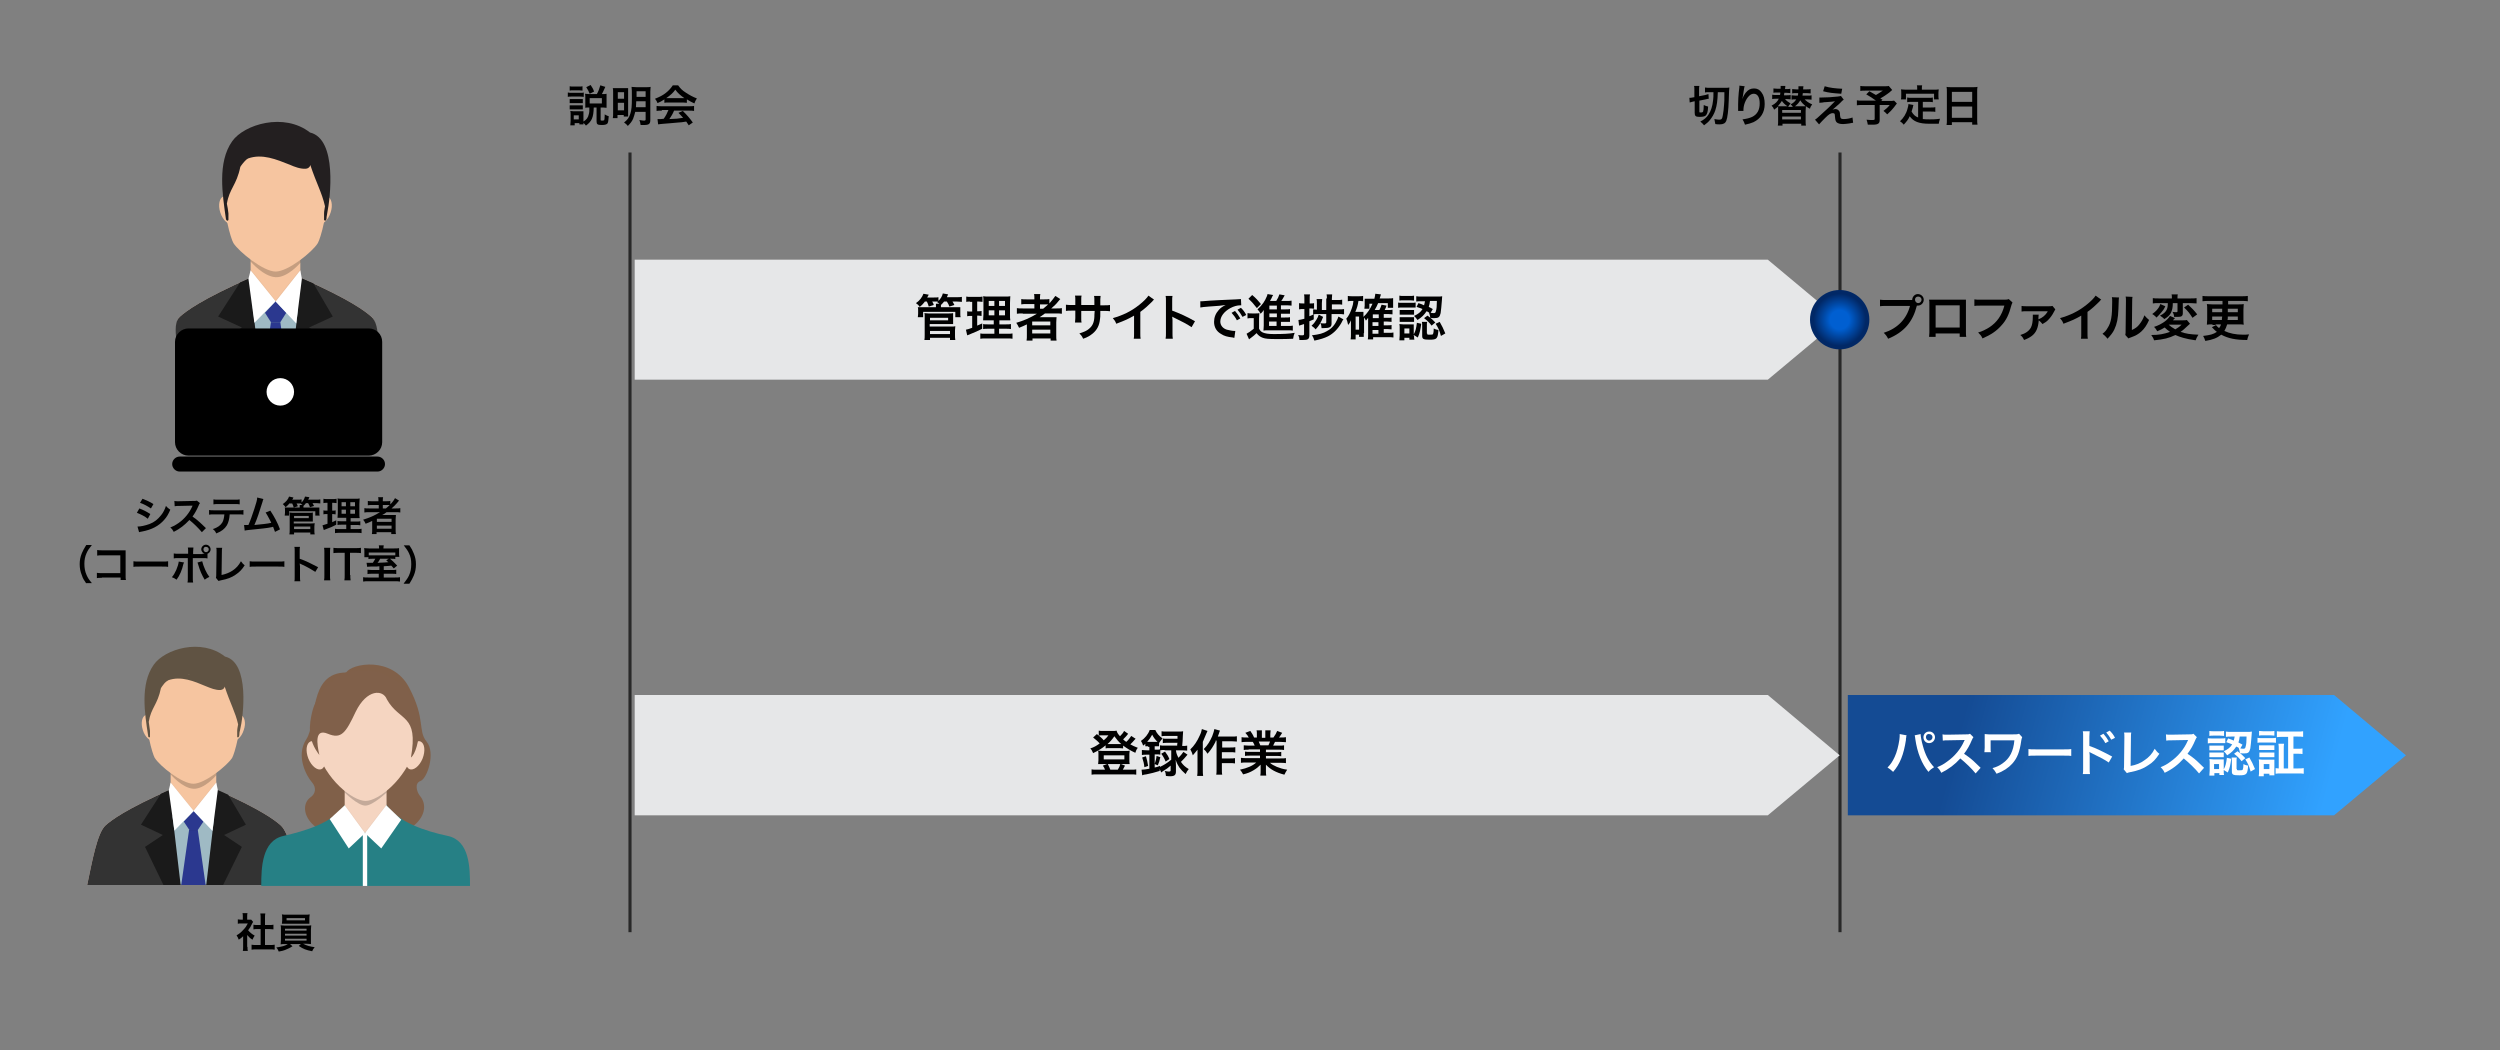 <?xml version="1.0" encoding="utf-8"?>
<!-- Generator: Adobe Illustrator 26.3.1, SVG Export Plug-In . SVG Version: 6.00 Build 0)  -->
<svg version="1.1" id="Layer_1" xmlns="http://www.w3.org/2000/svg" xmlns:xlink="http://www.w3.org/1999/xlink" x="0px" y="0px"
	 viewBox="0 0 800 336" style="enable-background:new 0 0 800 336;" xml:space="preserve">
<rect x="0" y="0" width="800" height="336" fill="#808080" stroke="none"/>
<style type="text/css">
	.st0{fill:#E6E7E8;}
	.st1{display:none;fill:#FFFFFF;stroke:#6D6E71;stroke-miterlimit:10;}
	.st2{fill-rule:evenodd;clip-rule:evenodd;fill:#FFDECC;}
	.st3{fill-rule:evenodd;clip-rule:evenodd;fill:#333333;}
	.st4{fill-rule:evenodd;clip-rule:evenodd;fill:#F6C5A0;}
	.st5{fill-rule:evenodd;clip-rule:evenodd;fill:#9FBAC4;}
	.st6{fill-rule:evenodd;clip-rule:evenodd;fill:#1A1A1A;}
	.st7{fill-rule:evenodd;clip-rule:evenodd;fill:#1B1B1B;}
	.st8{fill-rule:evenodd;clip-rule:evenodd;fill:#2B388F;}
	.st9{fill-rule:evenodd;clip-rule:evenodd;fill:#FFFFFF;}
	.st10{opacity:0.2;enable-background:new    ;}
	.st11{fill:#231F20;}
	.st12{opacity:5.000000e-02;enable-background:new    ;}
	.st13{opacity:0.1;fill-rule:evenodd;clip-rule:evenodd;enable-background:new    ;}
	.st14{fill:#FFFFFF;}
	.st15{fill:#605343;}
	.st16{fill-rule:evenodd;clip-rule:evenodd;fill:#806049;}
	.st17{fill-rule:evenodd;clip-rule:evenodd;fill:#268085;}
	.st18{fill-rule:evenodd;clip-rule:evenodd;fill:#F5D5C1;}
	.st19{opacity:0.2;fill-rule:evenodd;clip-rule:evenodd;enable-background:new    ;}
	.st20{fill-rule:evenodd;clip-rule:evenodd;fill:#80604A;}
	.st21{opacity:5.000000e-02;fill-rule:evenodd;clip-rule:evenodd;enable-background:new    ;}
	.st22{fill:#282828;}
	.st23{enable-background:new    ;}
	.st24{fill:url(#SVGID_1_);}
	.st25{fill:url(#SVGID_00000075849595411117479250000004068468241332918449_);}
</style>
<polygon class="st0" points="565.7,121.5 203.1,121.5 203.1,83.1 565.7,83.1 588.7,102.3 "/>
<path class="st1" d="M780.7,329.2h-751c-10.6,0-19.3-8.6-19.3-19.3v-283c0-10.6,8.6-19.3,19.3-19.3h751.1c10.6,0,19.3,8.6,19.3,19.3
	v283C800,320.6,791.4,329.2,780.7,329.2z"/>
<g>
	<g>
		<path class="st2" d="M80.8,88.6c-16.4,7.2-21.3,11-23.3,12.8c-3,2.7,2,12.5,0.2,20.9h30.5h32.7c-1.8-8.4,1-18.3-2-20.9
			c-1.9-1.7-6.7-5.5-23.1-12.7L80.8,88.6z"/>
		<path class="st3" d="M80.8,88.6c-16.4,7.2-21.3,11-23.3,12.8c-3,2.7,0.2,11.3,0.2,20.9h30.5h32.7c0-9.6,1-18.3-2-20.9
			c-1.9-1.7-6.7-5.5-23.1-12.7L80.8,88.6z"/>
		<path class="st4" d="M80.2,74.3v12.2v6c4.4,5.2,11.6,5.4,15.9,0v-6V74.3C96.1,64.4,80.2,64.4,80.2,74.3z"/>
		<path class="st4" d="M71.6,62.8c1.4-0.5,3.2,1.1,4,3.6c0.8,2.4,0.3,4.8-1.1,5.2c-1.4,0.5-3.2-1.1-4-3.6
			C69.7,65.6,70.2,63.3,71.6,62.8z"/>
		<path class="st4" d="M104.7,62.8c-1.4-0.5-3.2,1.1-4,3.6c-0.8,2.4-0.3,4.8,1.1,5.2c1.4,0.5,3.2-1.1,4-3.6
			C106.6,65.6,106.1,63.3,104.7,62.8z"/>
		<path class="st5" d="M88.2,96.4c0,0-11.1,2.7-11.1,3.3c0,0.7,4.2,22.6,4.2,22.6h15.1l1.7-22.5L88.2,96.4z"/>
		<polygon class="st6" points="80.2,88.9 80.2,92.5 83.7,122.3 77.7,122.3 71.2,109 77.4,104.8 69.8,101.3 76.8,90.4 		"/>
		<polygon class="st7" points="96.1,88.9 96.1,92.5 92.7,122.3 98.6,122.3 105.2,109 98.9,104.8 106.5,101.3 100.3,90.7 		"/>
		<path class="st8" d="M84.8,100.1l1.9,3c1,0,2,0,3,0l1.9-3l-3.4-3.7L84.8,100.1z"/>
		<polygon class="st8" points="86.7,103.1 83.9,122.3 92.4,122.3 89.7,103.1 		"/>
		<path class="st9" d="M80.2,86.5l-0.7,2.7l1.9,14.1l6.8-6.9L80.2,86.5z"/>
		<path class="st10" d="M80.2,83.1v0.6c0,0,4.1,4.8,8,5s8-4.7,8-4.7v-0.9"/>
		<g>
			<path class="st4" d="M88.2,41.6c-24.5,0-15.1,33.6-13.5,36.2c1.8,2.8,9.6,9.1,13.5,9.1c4,0,11.8-6.3,13.5-9.1
				C103.3,75.2,112.7,41.6,88.2,41.6z"/>
			<path class="st11" d="M99.2,42.4c-8.3-6.5-21.1-2.6-24.9,2.8c-4.8,6.8-3.1,17.1-2,24.9l0,0c0,0.1,0,0.2,0.1,0.2
				c0,0.1,0.2,0.2,0.2,0.3c0,0.1,0.3,0,0.4-0.1l0.1-0.1c0-0.7,0-2,0-2.1c-0.1-1.1-0.3-2.1-0.5-3.1c0.8-4.9,3.1-5.9,4.3-11.8
				c0.3-0.4,0.5-0.8,0.8-1.1c0.3-0.4,0.7-0.8,1.1-1.2c0.2-0.1,0.4-0.3,0.6-0.4c4.5-1.6,9,0.3,13.3,2c1.6,0.7,3.4,1.4,5.2,1.3
				c0.8-0.1,1.3-0.6,1.4-1.2c2,6,3.7,8.8,4.7,13.2c-0.1,0.8-0.3,1.5-0.3,2.3c0,0,0,1.4,0,2.1c0,0,0,0.1,0.1,0.1s0.4,0.1,0.4,0.1
				s0.2-0.2,0.2-0.3c0.1-0.3,0.1-0.5,0.1-0.8c0.1-0.4,0.1-0.8,0.2-1.2C105.7,63.4,108,44.5,99.2,42.4z M86.6,48.8
				c-0.1,0-0.3-0.1-0.4-0.1c0.2,0,0.4,0.1,0.6,0.2C86.8,48.8,86.7,48.8,86.6,48.8z"/>
		</g>
		<path class="st9" d="M96.1,86.5l0.5,2.7l-1.8,14.3l-6.6-7L96.1,86.5z"/>
		<polyline class="st12" points="80.2,86.5 88.2,96.4 96.1,86.5 96.1,86.2 88.2,96.1 80.2,86.2 80.2,86.5 		"/>
		<polygon class="st13" points="86.7,103.1 89.7,103.1 89.7,103.2 86.7,103.2 		"/>
	</g>
	<g>
		<g>
			<path d="M118,105.1H89.1H60.3c-2.3,0-4.3,1.9-4.3,4.3v32.1c0,2.3,1.9,4.3,4.3,4.3h28.5h0.4h0.4H118c2.3,0,4.3-1.9,4.3-4.3v-32.1
				C122.3,107,120.4,105.1,118,105.1z"/>
		</g>
		<path d="M120.8,150.9H57.5c-1.3,0-2.4-1.1-2.4-2.4l0,0c0-1.3,1.1-2.4,2.4-2.4h63.3c1.3,0,2.4,1.1,2.4,2.4l0,0
			C123.2,149.8,122.1,150.9,120.8,150.9z"/>
	</g>
	<circle class="st14" cx="89.7" cy="125.4" r="4.4"/>
</g>
<g>
	<path class="st2" d="M55.1,252.4c-15,6.6-19.5,10.1-21.3,11.7c-2.7,2.4-4.3,11.5-5.9,19.1h33.9h33.9c-1.6-7.7-3.1-16.7-5.9-19.1
		c-1.8-1.6-6.1-5-21.1-11.6L55.1,252.4z"/>
	<path class="st3" d="M55.1,252.4c-15,6.6-19.5,10.1-21.3,11.7c-2.7,2.4-4.3,11.5-5.9,19.1h33.9h33.9c-1.6-7.7-3.1-16.7-5.9-19.1
		c-1.8-1.6-6.1-5-21.1-11.6L55.1,252.4z"/>
	<path class="st4" d="M54.6,239.3v11.1v5.5c4,4.7,10.6,4.9,14.6,0v-5.5v-11.1C69.2,230.3,54.6,230.3,54.6,239.3z"/>
	<path class="st4" d="M46.7,228.8c1.3-0.4,2.9,1,3.6,3.3c0.7,2.2,0.3,4.4-1,4.8c-1.3,0.4-2.9-1-3.6-3.3
		C45,231.4,45.4,229.2,46.7,228.8z"/>
	<path class="st4" d="M77,228.8c-1.3-0.4-2.9,1-3.6,3.3c-0.7,2.2-0.3,4.4,1,4.8c1.3,0.4,2.9-1,3.6-3.3
		C78.8,231.4,78.3,229.2,77,228.8z"/>
	<path class="st5" d="M61.9,259.5c0,0-10.2,2.4-10.2,3s3.9,20.6,3.9,20.6h13.8l1.6-20.5L61.9,259.5z"/>
	<polygon class="st6" points="54.6,252.6 54.6,255.9 57.8,283.2 52.3,283.2 46.4,271 52.1,267.2 45.1,263.9 51.5,254 	"/>
	<polygon class="st7" points="69.2,252.6 69.2,255.9 66,283.2 71.4,283.2 77.4,271 71.7,267.2 78.7,263.9 73,254.3 	"/>
	<path class="st8" d="M58.8,262.9l1.8,2.7c0.9,0,1.8,0,2.7,0l1.8-2.7l-3.1-3.4L58.8,262.9z"/>
	<polygon class="st8" points="60.5,265.6 58,283.2 65.8,283.2 63.3,265.6 	"/>
	<path class="st9" d="M54.6,250.4l-0.6,2.5l1.8,12.9l6.2-6.3L54.6,250.4z"/>
	<path class="st10" d="M54.6,247.3v0.5c0,0,3.7,4.4,7.3,4.6c3.5,0.2,7.3-4.3,7.3-4.3v-0.8"/>
	<g>
		<path class="st4" d="M61.9,209.4c-22.4,0-13.8,30.7-12.4,33.1c1.6,2.6,8.7,8.3,12.4,8.3c3.6,0,10.7-5.7,12.4-8.3
			C75.7,240.1,84.3,209.4,61.9,209.4z"/>
		<path class="st15" d="M72,210.1c-7.6-6-19.3-2.4-22.8,2.6c-4.4,6.2-2.9,15.6-1.8,22.7l0,0c0,0.1,0,0.1,0,0.2
			c0,0.1,0.1,0.2,0.2,0.3c0,0.1,0.3,0,0.4,0v-0.1c0-0.6,0-1.9,0-1.9c-0.1-1-0.3-1.9-0.4-2.9c0.7-4.5,2.8-5.4,3.9-10.8
			c0.2-0.4,0.5-0.7,0.7-1c0.3-0.4,0.6-0.8,1-1.1c0.2-0.1,0.4-0.2,0.6-0.4c4.1-1.5,8.3,0.3,12.1,1.9c1.5,0.6,3.1,1.3,4.7,1.2
			c0.7-0.1,1.2-0.5,1.3-1.1c1.8,5.5,3.4,8.1,4.3,12.1c-0.1,0.7-0.3,1.4-0.3,2.1c0,0,0,1.3,0,1.9v0.1c0.1,0,0.4,0.1,0.4,0
			c0,0,0.2-0.2,0.2-0.3c0.1-0.3,0.1-0.5,0.1-0.8c0-0.4,0.1-0.7,0.2-1.1C77.9,229.3,80,212,72,210.1z M60.5,216
			c-0.1,0-0.3-0.1-0.4-0.1c0.2,0,0.4,0.1,0.6,0.1C60.6,216,60.6,216,60.5,216z"/>
	</g>
	<path class="st9" d="M69.2,250.4l0.5,2.4L68,265.9l-6.1-6.4L69.2,250.4z"/>
	<polyline class="st12" points="54.6,250.4 61.9,259.5 69.2,250.4 69.2,250.2 61.9,259.2 54.6,250.2 54.6,250.4 	"/>
	<polygon class="st13" points="60.5,265.6 63.3,265.6 63.3,265.7 60.5,265.7 	"/>
</g>
<g>
	<path class="st16" d="M110.8,215.2c1.6-2.9,14.8-5.4,20.1,4.8c5.4,10.2,2.7,13.7,5.6,17.3c3,3.6,0.2,11.8-1.9,12.6
		c-2.1,0.7-1.2,3.6-0.2,4.8c4.3,5.2-1.9,14.1-18.4,14c-17.7-0.1-21.1-10.4-16.6-13.6c1.5-1,2-3,0.4-4.8s-5.3-8.3-1.8-13.7
		C101.6,231.2,98.5,215.2,110.8,215.2z"/>
	<path class="st17" d="M123.3,257.1c-0.1,0.2-12.9,0.4-13,0.6c-4,5.7-12.7,8.2-19.6,9.8c-6.9,1.5-7.1,10.2-7.1,16h66.8
		c0-5.8-0.1-14.5-7.1-16C136.2,266,127.1,263.1,123.3,257.1z"/>
	<path class="st18" d="M110.3,244.9v11v5.4c3.4,6.9,9.4,7,13.4,0v-5.4v-11C123.6,236.1,110.3,236.1,110.3,244.9z"/>
	<path class="st18" d="M134.6,237.3c-1.3-0.6-3.2,0.9-4.2,3.3c-1,2.4-0.7,4.9,0.6,5.5s3.2-0.9,4.2-3.3
		C136.2,240.3,135.9,237.9,134.6,237.3z"/>
	<path class="st18" d="M99.3,237.3c1.3-0.6,3.2,0.9,4.2,3.3c1,2.4,0.7,4.9-0.6,5.5c-1.3,0.6-3.2-0.9-4.2-3.3
		C97.7,240.3,98,237.9,99.3,237.3z"/>
	<path class="st19" d="M110.3,253.1v0.5c0,0,4.2,4.2,6.6,4.2s6.8-4.2,6.8-4.2v-0.4h-13.4V253.1z"/>
	<path class="st18" d="M117,256.3c-4.2,0-12.9-6.9-15.7-16.7c-2.7-9.9,2.4-24.1,15.7-24.1c13.2,0,18.4,14.2,15.7,24.1
		C129.9,249.4,121.1,256.3,117,256.3z"/>
	<path class="st20" d="M113.8,227.8c-3.2,6.8-4.6,8.8-8.9,7s-3.5,3.2-2.7,6.8c-3.8-4.9-3.4-9.5-2.2-14.2c1.3-5.1,7.9-13,14-12.8
		c3.4-0.4,8.4,0.1,13.8,4c9.4,6.8,6.3,22,3.7,23.8c2.5-14.1-3.6-11.3-7.7-18.6C122.6,220.6,117.4,220.4,113.8,227.8z"/>
	<rect x="116.1" y="266.6" class="st9" width="1.4" height="16.9"/>
	<g>
		<polygon class="st9" points="110.3,257.7 105.5,262.1 111.6,271.5 116.8,266.6 		"/>
		<polygon class="st9" points="123.6,257.7 128.4,262.3 122,271.5 116.8,266.6 		"/>
	</g>
	<polygon class="st21" points="110.3,257.7 116.8,266.6 123.6,257.7 123.6,257.5 116.8,266.3 110.3,257.5 	"/>
</g>
<g>
	<rect x="201.1" y="48.8" class="st22" width="1" height="249.5"/>
</g>
<g class="st23">
	<path d="M44.6,162.7c1.3,0.5,2.3,1,3.5,1.8l-0.8,1.5c-1-0.8-2.2-1.4-3.5-1.9L44.6,162.7z M44,168.5c1,0,2.4-0.3,3.8-0.8
		c1.6-0.6,2.7-1.5,3.8-2.9c0.7-0.9,1.1-1.7,1.5-2.9c0.5,0.6,0.7,0.7,1.4,1.2c-0.6,1.4-1.1,2.3-2,3.3c-1.7,1.9-3.9,3.1-7.1,3.7
		c-0.5,0.1-0.6,0.1-0.9,0.2L44,168.5z M45.6,159.6c1.3,0.5,2.4,1,3.5,1.7l-0.8,1.4c-1.2-0.8-2.3-1.4-3.5-1.8L45.6,159.6z"/>
	<path d="M64.6,170.3c-1.1-1.3-2.6-2.8-4-3.9c-1.5,1.6-3,2.8-5,3.8c-0.4-0.7-0.5-0.9-1.1-1.4c1-0.4,1.6-0.7,2.6-1.4
		c2-1.4,3.5-3.3,4.4-5.3l0.1-0.3c-0.2,0-0.2,0-4.3,0.1c-0.6,0-1,0-1.4,0.1l-0.1-1.7c0.4,0.1,0.6,0.1,1.1,0.1c0.1,0,0.2,0,0.3,0
		l4.6-0.1c0.7,0,0.8,0,1.2-0.1L64,161c-0.2,0.2-0.3,0.4-0.4,0.7c-0.6,1.4-1.2,2.5-2,3.6c0.8,0.5,1.5,1.1,2.4,1.9
		c0.3,0.3,0.3,0.3,1.9,1.8L64.6,170.3z"/>
	<path d="M73.5,164.6c-0.1,1.5-0.4,2.6-0.9,3.5c-0.7,1.1-1.6,1.9-3.4,2.6c-0.3-0.7-0.5-0.9-1.1-1.4c1.6-0.5,2.5-1.2,3.1-2.2
		c0.3-0.6,0.5-1.4,0.6-2.5h-3.2c-0.9,0-1.2,0-1.7,0.1v-1.5c0.5,0.1,0.8,0.1,1.7,0.1h7.6c0.9,0,1.2,0,1.7-0.1v1.5
		c-0.5-0.1-0.8-0.1-1.7-0.1H73.5z M68.3,159.8c0.5,0.1,0.7,0.1,1.7,0.1h5c0.9,0,1.2,0,1.7-0.1v1.6c-0.4-0.1-0.7-0.1-1.7-0.1h-5
		c-0.9,0-1.2,0-1.7,0.1V159.8z"/>
	<path d="M84.3,159.7c-0.1,0.3-0.2,0.3-0.3,0.9c-1,3.2-1.7,5.4-2.6,7.4c2-0.2,4.3-0.4,5.4-0.7c-0.1-0.3-0.3-0.6-0.6-1.2
		c-0.6-1.1-0.8-1.5-1.2-2.1l1.5-0.6c1.2,1.8,2.4,4,3.1,6l-1.6,0.8c-0.2-0.5-0.2-0.5-0.6-1.6c-0.2,0-0.2,0-0.5,0.1
		c-1.3,0.3-3.5,0.5-7.4,0.9c-0.7,0.1-0.9,0.1-1.2,0.2l-0.2-1.8c0.2,0,0.2,0,0.3,0c0.3,0,0.6,0,1.1,0c0.7-1.6,1.2-3.1,1.9-5.2
		c0.6-1.9,0.9-2.8,0.9-3.6L84.3,159.7z"/>
	<path d="M92.7,161c-0.4,0.5-0.7,0.8-1.3,1.3c-0.4-0.5-0.4-0.5-0.9-1c1-0.7,1.7-1.5,2-2.4l1.4,0.3c-0.2,0.4-0.2,0.5-0.4,0.7h1.8
		c0.6,0,0.9,0,1.2-0.1v1c0.6-0.6,0.9-1.2,1.1-1.9l1.4,0.2c-0.2,0.5-0.2,0.5-0.4,0.8h2.6c0.6,0,0.9,0,1.3-0.1v1.3
		c-0.4,0-0.6-0.1-1.2-0.1H100c0.3,0.5,0.3,0.5,0.5,0.9l-1.3,0.4c-0.2-0.5-0.3-0.8-0.6-1.3h-0.7c-0.2,0.3-0.4,0.5-0.8,0.9v0.3l0,0.2
		h3.7c0.7,0,1,0,1.4,0c0,0.2,0,0.4,0,0.8v0.9c0,0.4,0,0.6,0.1,0.9h-1.4v-1.4h-8.4v1.4h-1.4c0-0.3,0.1-0.5,0.1-0.9v-0.9
		c0-0.4,0-0.6-0.1-0.8c0.4,0,0.6,0,1.4,0h3.4v-0.2c0-0.3,0-0.4,0-0.6h0.9c-0.3-0.2-0.3-0.3-0.6-0.4l0.2-0.1c-0.2,0-0.4,0-0.6,0h-0.9
		c0.2,0.4,0.3,0.5,0.4,0.9l-1.3,0.4c-0.1-0.5-0.3-0.8-0.5-1.3H92.7z M92.6,171c0.1-0.5,0.1-0.8,0.1-1.4v-4.7c0-0.4,0-0.6-0.1-0.9
		c0.3,0,0.7,0.1,1.1,0.1H99c0.5,0,0.8,0,1.1-0.1c0,0.3,0,0.5,0,0.9v1c0,0.5,0,0.7,0,1c-0.3,0-0.6,0-1.1,0h-5v0.6h5.6
		c0.5,0,0.8,0,1.1-0.1c0,0.3-0.1,0.6-0.1,1.1v1.3c0,0.4,0,0.8,0.1,1.2h-1.4v-0.6h-5.2v0.6H92.6z M94.1,165.8h4.7v-0.7h-4.7V165.8z
		 M94.1,169.3h5.2v-0.8h-5.2V169.3z"/>
	<path d="M104.5,160.9c-0.4,0-0.6,0-1,0.1v-1.4c0.3,0.1,0.6,0.1,1.2,0.1h1.8c0.5,0,0.8,0,1.2-0.1v1.4c-0.3,0-0.6-0.1-1-0.1h-0.4v2.5
		h0.3c0.3,0,0.5,0,0.8-0.1v1.3c-0.3,0-0.5-0.1-0.8-0.1h-0.3v2.6c0.5-0.2,0.7-0.3,1.3-0.6l0,1.4c-1.1,0.6-1.6,0.8-3.7,1.6
		c-0.1,0-0.1,0.1-0.3,0.1l-0.4-1.5c0.4-0.1,0.7-0.2,1.6-0.5v-3.1h-0.4c-0.4,0-0.6,0-0.9,0.1v-1.3c0.3,0.1,0.5,0.1,0.9,0.1h0.4v-2.5
		H104.5z M110.8,167.9h-1.4c-0.7,0-1,0-1.4,0.1v-1.3c0.3,0.1,0.6,0.1,1.3,0.1h1.5v-1.1h-1.2c-0.9,0-1.2,0-1.6,0c0-0.3,0-0.3,0.1-1.6
		v-2.9c0-0.9,0-1.3-0.1-1.7c0.5,0.1,0.9,0.1,1.8,0.1h3.6c1,0,1.4,0,1.7-0.1c0,0.4-0.1,1-0.1,1.8v2.8c0,0.9,0,1.4,0.1,1.7
		c-0.4,0-0.6,0-1.4,0h-1.5v1.1h1.7c0.7,0,1,0,1.4-0.1v1.3c-0.4-0.1-0.7-0.1-1.4-0.1h-1.7v1.3h2.1c0.7,0,1,0,1.4-0.1v1.4
		c-0.4-0.1-0.8-0.1-1.5-0.1h-5.5c-0.7,0-1,0-1.5,0.1v-1.4c0.4,0.1,0.6,0.1,1.3,0.1h2.3V167.9z M109.3,160.7v1.3h1.4v-1.3H109.3z
		 M109.3,163.1v1.3h1.4v-1.3H109.3z M112.1,162h1.5v-1.3h-1.5V162z M112.1,164.4h1.5v-1.3h-1.5V164.4z"/>
	<path d="M118.2,163.9c-0.7,0-1.1,0-1.6,0.1v-1.4c0.4,0.1,0.8,0.1,1.6,0.1h3v-1.1h-2c-0.7,0-1.1,0-1.5,0.1v-1.4
		c0.3,0.1,0.8,0.1,1.5,0.1h1.9v-0.2c0-0.5,0-0.8-0.1-1.1h1.6c-0.1,0.3-0.1,0.6-0.1,1.1v0.2h0.9c0.7,0,1.1,0,1.5-0.1v1.1
		c0.7-0.7,1.2-1.4,1.5-2l1.3,0.8c-0.1,0.1-0.3,0.3-0.6,0.7c-0.5,0.6-1.1,1.2-1.8,1.8h1.3c0.7,0,1.1,0,1.5-0.1v1.4
		c-0.4-0.1-0.9-0.1-1.6-0.1h-2.8c-0.5,0.4-0.8,0.6-1.4,0.9c0.3,0,0.7,0,1.1,0h1.9c0.6,0,1,0,1.4,0c0,0.4-0.1,0.7-0.1,1.4v3.2
		c0,0.7,0,1.1,0.1,1.5h-1.5v-0.6h-4.7v0.6h-1.5c0.1-0.4,0.1-0.9,0.1-1.5v-2c0-0.2,0-0.5,0-0.7c-0.8,0.4-1.1,0.5-2.1,0.9
		c-0.2-0.5-0.4-0.8-0.8-1.3c2-0.6,3.6-1.3,5.4-2.4H118.2z M120.6,167h4.7v-1h-4.7V167z M120.6,169.2h4.7v-1h-4.7V169.2z
		 M123.5,162.7c0.5-0.4,0.8-0.7,1.2-1.1c-0.4,0-0.6,0-1.1,0h-1.1v1.1H123.5z"/>
</g>
<g class="st23">
	<path d="M27.6,186.7c-0.7-1-1.1-1.6-1.4-2.6c-0.5-1.2-0.7-2.3-0.7-3.6c0-1.2,0.2-2.3,0.7-3.5c0.4-0.9,0.7-1.5,1.4-2.6h1.8
		c-0.9,1.1-1.3,1.7-1.7,2.6c-0.5,1.1-0.7,2.2-0.7,3.4c0,1.3,0.2,2.5,0.7,3.6c0.4,0.9,0.7,1.4,1.7,2.6H27.6z"/>
	<path d="M32.6,184.9c-0.9,0-1.2,0-1.6,0.1v-1.7c0.5,0.1,0.7,0.1,1.6,0.1h5.9v-5.7h-5.7c-0.9,0-1.2,0-1.7,0.1V176
		c0.5,0.1,0.7,0.1,1.7,0.1h6.3c0.7,0,0.7,0,1.1,0c0,0.4,0,0.5,0,1.1v7.1c0,0.6,0,1,0.1,1.3h-1.7v-0.8H32.6z"/>
	<path d="M42.7,179.6c0.6,0.1,0.8,0.1,2.1,0.1h6.9c1.3,0,1.5,0,2.1-0.1v1.8c-0.5-0.1-0.7-0.1-2.1-0.1h-6.9c-1.5,0-1.6,0-2.1,0.1
		V179.6z"/>
	<path d="M58.9,180c0,0.1,0,0.2-0.1,0.2c0,0,0,0.1-0.1,0.2c-0.4,1.9-1.2,3.8-2.2,5.1c-0.6-0.4-0.9-0.6-1.5-0.8c1-1.1,2-3.4,2.2-5
		L58.9,180z M64.8,177.2c0.3,0,0.4,0,0.7,0c-0.6-0.2-1.1-0.8-1.1-1.4c0-0.8,0.7-1.5,1.5-1.5c0.8,0,1.5,0.7,1.5,1.5
		c0,0.6-0.4,1.2-1,1.4v1.5c-0.4-0.1-0.6-0.1-1.7-0.1h-3v6.3c0,0.7,0,1.1,0.1,1.5h-1.8c0.1-0.4,0.1-0.7,0.1-1.5v-6.3h-2.9
		c-1,0-1.2,0-1.6,0.1v-1.6c0.5,0.1,0.7,0.1,1.7,0.1h2.9v-0.7c0-0.7,0-1-0.1-1.3h1.8c0,0.4-0.1,0.5-0.1,1.4v0.7H64.8z M64.7,179.6
		c0.4,1.7,1.4,3.9,2.3,5c-0.7,0.3-0.9,0.5-1.5,0.9c-0.9-1.5-1.5-2.8-2.1-4.9c-0.1-0.4-0.1-0.4-0.2-0.6L64.7,179.6z M65.1,175.8
		c0,0.5,0.4,0.9,0.8,0.9c0.5,0,0.9-0.4,0.9-0.9c0-0.5-0.4-0.8-0.9-0.8C65.5,174.9,65.1,175.3,65.1,175.8z"/>
	<path d="M71.1,175.3c-0.1,0.4-0.1,0.7-0.1,1.3l-0.1,7.4c1.4-0.3,2.6-0.8,3.5-1.4c1.2-0.8,2-1.7,2.7-3c0.5,0.7,0.7,0.9,1.2,1.3
		c-0.9,1.4-1.7,2.2-2.9,3c-1.3,0.9-2.6,1.4-4.7,1.8c-0.4,0.1-0.5,0.1-0.8,0.2l-0.8-1c0.1-0.4,0.1-0.6,0.1-1.3l0.1-7
		c0-0.9,0-0.9-0.1-1.3L71.1,175.3z"/>
	<path d="M79.9,179.6c0.6,0.1,0.8,0.1,2.1,0.1h6.9c1.3,0,1.5,0,2.1-0.1v1.8c-0.5-0.1-0.7-0.1-2.1-0.1H82c-1.5,0-1.6,0-2.1,0.1V179.6
		z"/>
	<path d="M94.2,186.1c0.1-0.4,0.1-0.8,0.1-1.5v-8.3c0-0.6,0-1-0.1-1.3h1.8c-0.1,0.4-0.1,0.6-0.1,1.4v2.4c1.8,0.6,3.8,1.6,5.9,2.7
		l-0.9,1.5c-1.1-0.7-2.4-1.5-4.6-2.5c-0.3-0.1-0.3-0.2-0.4-0.2c0,0.4,0.1,0.5,0.1,0.9v3.4c0,0.7,0,1,0.1,1.4H94.2z"/>
	<path d="M105.7,175.3c-0.1,0.5-0.1,0.9-0.1,1.7v7c0,0.8,0,1.2,0.1,1.7h-2c0.1-0.5,0.1-0.9,0.1-1.7v-7c0-0.8,0-1.2-0.1-1.7H105.7z"
		/>
	<path d="M112.1,184c0,0.7,0,1.2,0.1,1.7h-2c0.1-0.5,0.1-1,0.1-1.7v-7.1h-1.8c-0.8,0-1.3,0-1.8,0.1v-1.7c0.5,0.1,1,0.1,1.8,0.1h5.1
		c0.9,0,1.4,0,1.9-0.1v1.7c-0.5-0.1-1-0.1-1.9-0.1h-1.6V184z"/>
	<path d="M121.5,181.2c-0.8,0.1-0.8,0.1-2.9,0.1c-0.6,0-1,0.1-1.1,0.1l-0.2-1.3c0.3,0,0.5,0,0.9,0c0.2,0,0.5,0,1.1,0
		c0.3-0.4,0.5-0.8,0.8-1.3h-0.6c-0.9,0-1.2,0-1.6,0.1v-0.6h-1.3c0-0.2,0-0.2,0-0.4c0-0.2,0-0.5,0-0.8v-0.7c0-0.4,0-0.6-0.1-1
		c0.5,0,0.9,0.1,1.6,0.1h3.2v-0.2c0-0.3,0-0.6-0.1-0.8h1.6c0,0.2-0.1,0.5-0.1,0.8v0.2h3.4c0.8,0,1.2,0,1.6-0.1c0,0.3,0,0.5,0,1v0.7
		c0,0.4,0,0.7,0.1,1.1h-1.3v0.7c-0.4-0.1-0.6-0.1-1.4-0.1h-0.3c0.8,0.7,1.1,0.9,2.3,2.2l-1.1,0.9c-0.4-0.5-0.6-0.7-0.8-0.9
		c-0.8,0.1-0.8,0.1-2.4,0.2v1.2h2.7c0.6,0,0.9,0,1.3-0.1v1.4c-0.4-0.1-0.7-0.1-1.3-0.1h-2.7v1.2h3.6c0.8,0,1.2,0,1.6-0.1v1.4
		c-0.5-0.1-1-0.1-1.8-0.1h-8.2c-0.8,0-1.3,0-1.8,0.1v-1.4c0.4,0.1,0.8,0.1,1.6,0.1h3.4v-1.2H119c-0.7,0-0.9,0-1.4,0.1v-1.4
		c0.4,0,0.6,0.1,1.4,0.1h2.4V181.2z M126.5,176.8h-8.5v0.9c0.3,0,0.6,0,1.3,0h5.8c0.7,0,1.1,0,1.4,0V176.8z M121.6,178.9
		c-0.3,0.5-0.4,0.8-0.8,1.2c2.4-0.1,2.4-0.1,3.5-0.2c-0.3-0.2-0.4-0.3-0.7-0.6l0.8-0.5H121.6z"/>
	<path d="M129.2,186.7c0.9-1.2,1.3-1.7,1.7-2.6c0.5-1.1,0.7-2.2,0.7-3.6c0-1.3-0.2-2.4-0.7-3.4c-0.4-0.9-0.8-1.4-1.7-2.6h1.8
		c0.7,1,1,1.6,1.4,2.6c0.5,1.2,0.7,2.2,0.7,3.5c0,1.3-0.2,2.4-0.7,3.6c-0.4,0.9-0.7,1.5-1.4,2.6H129.2z"/>
</g>
<g class="st23">
	<path d="M79.2,303c0,0.6,0,0.9,0.1,1.3h-1.6c0.1-0.4,0.1-0.7,0.1-1.4v-3.3c-0.5,0.5-0.8,0.7-1.4,1.1c-0.2-0.5-0.4-1-0.7-1.4
		c0.9-0.5,1.5-1,2.2-1.8c0.6-0.6,1-1.2,1.4-2h-2.1c-0.5,0-0.7,0-1.1,0.1v-1.4c0.3,0,0.6,0.1,1,0.1h0.6v-1.1c0-0.3,0-0.7-0.1-1h1.6
		c-0.1,0.3-0.1,0.6-0.1,1v1.1h0.5c0.4,0,0.6,0,0.8,0l0.6,0.7c-0.1,0.2-0.2,0.3-0.3,0.5c-0.4,0.9-0.7,1.4-1.3,2.2
		c0.6,0.7,1.2,1.2,2.1,1.7c-0.3,0.4-0.5,0.8-0.7,1.3c-0.7-0.4-1.1-0.8-1.7-1.5V303z M84.8,302.4h1.6c0.6,0,1.1,0,1.5-0.1v1.6
		c-0.5-0.1-1-0.1-1.5-0.1h-4.4c-0.5,0-1,0-1.5,0.1v-1.6c0.4,0.1,0.9,0.1,1.5,0.1h1.4v-5.1h-1c-0.4,0-0.9,0-1.3,0.1v-1.5
		c0.4,0.1,0.7,0.1,1.3,0.1h1v-2.3c0-0.5,0-0.8-0.1-1.4h1.6c-0.1,0.5-0.1,0.8-0.1,1.4v2.3h1.4c0.6,0,0.9,0,1.3-0.1v1.5
		c-0.4,0-0.8-0.1-1.3-0.1h-1.4V302.4z"/>
	<path d="M91.2,302.1c-0.6,0-1,0-1.4,0.1c0-0.3,0.1-0.7,0.1-1.4v-3.3c0-0.7,0-1-0.1-1.4c0.4,0,0.8,0.1,1.4,0.1h6.9
		c0.6,0,1,0,1.5-0.1c0,0.4-0.1,0.7-0.1,1.4v3.3c0,0.5,0,0.8,0,0.8c0,0.2,0,0.3,0,0.5c-0.4,0-0.8-0.1-1.5-0.1h-1
		c1.1,0.6,2.2,0.9,3.7,1.1c-0.5,0.6-0.6,0.8-0.8,1.3c-2-0.4-2.8-0.7-4.3-1.7l0.7-0.6h-3.5l0.8,0.7c-0.9,0.6-1.5,0.8-2.4,1.2
		c-0.5,0.2-0.9,0.3-2,0.5c-0.2-0.5-0.4-0.9-0.8-1.3c1.9-0.3,2.8-0.5,3.7-1.1H91.2z M99,294.6c0,0.4,0,0.7,0,1c-0.4,0-0.8,0-1.4,0h-6
		c-0.6,0-1,0-1.4,0c0-0.3,0.1-0.6,0.1-1v-1c0-0.4,0-0.6-0.1-1c0.5,0.1,0.8,0.1,1.5,0.1h5.9c0.7,0,1,0,1.5-0.1c0,0.4-0.1,0.6-0.1,1
		V294.6z M91.2,297.8h6.9v-0.6h-6.9V297.8z M91.2,299.4h6.9v-0.6h-6.9V299.4z M91.2,301h6.9v-0.6h-6.9V301z M91.7,293.8v0.7h5.9
		v-0.7H91.7z"/>
</g>
<g class="st23">
	<path d="M181.8,29.6c0.3,0.1,0.6,0.1,1.1,0.1h2.8c0.6,0,0.8,0,1.1-0.1V31c-0.3,0-0.5-0.1-1.1-0.1h-2.9c-0.5,0-0.8,0-1.1,0.1V29.6z
		 M188.3,34.4c-0.4,0-0.6,0-1,0.1c0-0.3,0-0.6,0-1v-2.4c0-0.4,0-0.8-0.1-1.1c0.4,0,0.7,0.1,1.2,0.1h2.6c0.5-0.9,0.8-1.7,1.1-2.8
		l1.6,0.5c-0.6,1.4-0.8,1.7-1.1,2.3h0.4c0.5,0,0.8,0,1.1-0.1c0,0.4,0,0.6,0,1v2.5c0,0.4,0,0.6,0,1c-0.5,0-0.7-0.1-1.1-0.1h-0.8v3.9
		c0,0.3,0.1,0.3,0.6,0.3c0.2,0,0.4-0.1,0.5-0.1c0.1-0.1,0.2-0.6,0.2-1.4v-0.5c0.5,0.3,0.9,0.5,1.3,0.6c-0.1,1.5-0.2,1.9-0.4,2.3
		c-0.3,0.3-0.7,0.5-1.8,0.5c-1.4,0-1.7-0.2-1.7-1.2v-4.4h-0.9c-0.1,3.2-0.6,4.4-2.5,5.8c-0.3-0.4-0.5-0.6-0.8-0.9c0,0.3,0,0.3,0,0.5
		h-1.3v-0.4h-1.5v0.7h-1.4c0-0.4,0.1-0.9,0.1-1.4v-2.1c0-0.4,0-0.7-0.1-1.1c0.3,0,0.5,0.1,0.9,0.1h2.5c0.5,0,0.6,0,0.8,0
		c0,0.3,0,0.5,0,1v2.3c1-0.6,1.5-1.3,1.7-2.3c0.2-0.6,0.2-1.2,0.2-2.2H188.3z M182.3,27.6c0.4,0.1,0.6,0.1,1.1,0.1h1.9
		c0.5,0,0.8,0,1.1-0.1V29c-0.4,0-0.6-0.1-1.1-0.1h-1.9c-0.5,0-0.8,0-1.1,0.1V27.6z M182.3,31.7c0.3,0,0.5,0,0.9,0h2.4
		c0.4,0,0.6,0,0.9,0V33c-0.3,0-0.4,0-0.9,0h-2.4c-0.4,0-0.6,0-0.9,0V31.7z M182.3,33.7c0.3,0,0.5,0,0.9,0h2.4c0.4,0,0.6,0,0.9,0V35
		c-0.3,0-0.4,0-0.9,0h-2.4c-0.4,0-0.6,0-0.9,0V33.7z M183.6,38.2h1.6v-1.3h-1.6V38.2z M188.7,30c-0.3-0.8-0.6-1.3-1.1-2.1l1.4-0.7
		c0.6,0.9,0.8,1.2,1.1,2.1L188.7,30z M188.7,33.1h3.9v-1.7h-3.9V33.1z"/>
	<path d="M196.2,29.6c0-0.7,0-1-0.1-1.4c0.4,0,0.7,0,1.5,0h2.2c0.6,0,0.8,0,1.2,0c0,0.3,0,0.6,0,1.3v6.4c0,0.8,0,1.1,0,1.4h-1.4
		v-0.5h-2v1h-1.5c0.1-0.4,0.1-1,0.1-1.7V29.6z M197.7,31.6h2v-2.1h-2V31.6z M197.7,35.3h2v-2.4h-2V35.3z M203.3,35.7
		c-0.2,0.8-0.4,1.5-0.7,2.3c-0.4,0.9-0.9,1.5-1.7,2.3c-0.4-0.5-0.6-0.7-1.2-1.1c1.1-0.9,1.6-1.5,2-2.8c0.4-1.2,0.5-2.5,0.5-5.1
		c0-1.9,0-2.9-0.1-3.5c0.5,0,0.8,0.1,1.6,0.1h3c0.8,0,1.1,0,1.5-0.1c0,0.4-0.1,0.8-0.1,1.5v9.1c0,1.2-0.4,1.6-2,1.6
		c-0.2,0-0.7,0-1.1,0c-0.1-0.7-0.2-1.1-0.4-1.6c0.7,0.1,1.1,0.2,1.4,0.2c0.5,0,0.6-0.1,0.6-0.4v-2.4H203.3z M203.6,32.4
		c0,0.7-0.1,1.3-0.1,1.9h3.1v-1.9H203.6z M206.6,29.2h-2.9v1.8h2.9V29.2z"/>
	<path d="M212.6,31.8c-0.9,0.6-1.3,0.8-2.2,1.2c-0.2-0.6-0.5-1-0.8-1.4c1.5-0.6,2.5-1.1,3.5-1.9c0.9-0.7,1.6-1.5,2.2-2.4h1.7
		c0.7,1,1.3,1.6,2.4,2.3c1.2,0.8,2.3,1.4,3.6,1.9c-0.4,0.6-0.6,1-0.8,1.6c-0.9-0.4-1.4-0.7-2.4-1.3v1.1c-0.4,0-0.7-0.1-1.3-0.1h-4.7
		c-0.4,0-0.8,0-1.2,0.1V31.8z M211.8,35.4c-0.7,0-1.2,0-1.7,0.1v-1.6c0.5,0.1,1,0.1,1.7,0.1h8.7c0.7,0,1.2,0,1.6-0.1v1.6
		c-0.5-0.1-0.9-0.1-1.6-0.1h-4.8c-0.4,1-0.9,1.8-1.5,2.7c2.5-0.1,2.5-0.1,4.4-0.4c-0.4-0.5-0.7-0.7-1.5-1.6l1.4-0.6
		c1.5,1.5,2.1,2.2,3.2,3.7l-1.3,0.9c-0.5-0.7-0.6-0.9-0.8-1.2c-1.2,0.2-2,0.3-2.5,0.3c-1.4,0.1-4.2,0.4-4.7,0.4
		c-0.8,0.1-1.5,0.1-1.8,0.2l-0.2-1.7c0.4,0,0.6,0,0.8,0c0.1,0,0.5,0,1.2-0.1c0.7-1,1.1-1.8,1.5-2.8H211.8z M218.4,31.4
		c0.2,0,0.4,0,0.6,0c-1.3-0.9-2.1-1.6-2.9-2.7c-0.7,1-1.6,1.8-2.9,2.7c0.2,0,0.3,0,0.6,0H218.4z"/>
</g>
<g>
	<rect x="588.3" y="48.8" class="st22" width="1" height="249.5"/>
</g>
<g class="st23">
	<path d="M541.8,32.5c-0.4,0.1-0.7,0.2-1.1,0.3l-0.1-1.5c0.3,0,0.6,0,1-0.1l0.6-0.1v-2.3c0-0.7,0-1-0.1-1.3h1.7
		c-0.1,0.3-0.1,0.6-0.1,1.2v2.1l2-0.4c0.4-0.1,0.7-0.2,1-0.3l0.1,1.5c-0.3,0-0.6,0.1-1,0.2l-2,0.4v3.5c0,0.3,0.1,0.3,0.4,0.3
		c0.5,0,0.7-0.1,0.8-0.3c0.1-0.2,0.2-1,0.2-2.1c0.4,0.2,0.9,0.4,1.4,0.5c-0.1,1.8-0.3,2.4-0.8,2.9c-0.4,0.3-1,0.4-2,0.4
		c-1.2,0-1.5-0.3-1.5-1.3v-3.7L541.8,32.5z M546.8,29.5c-0.5,0-0.9,0-1.2,0.1V28c0.4,0.1,1.1,0.1,1.8,0.1h4.6c0.6,0,1,0,1.4-0.1
		c-0.1,0.8-0.1,0.9-0.2,4.1c-0.1,3.2-0.4,5.6-0.8,6.6c-0.3,0.7-0.9,1.1-2.1,1.1c-0.3,0-1,0-1.4-0.1c-0.1-0.6-0.2-1-0.3-1.6
		c0.6,0.1,1.2,0.2,1.5,0.2c0.8,0,1-0.2,1.2-1.4c0.2-0.9,0.3-2.1,0.4-3.4c0.1-1.1,0.1-1.1,0.1-4h-2.1c-0.1,2.9-0.3,4.2-0.8,5.8
		c-0.4,1.2-1,2.2-1.8,3.2c-0.5,0.6-1,1-1.8,1.6c-0.4-0.5-0.6-0.7-1.2-1.2c1.2-0.6,2-1.3,2.6-2.2c0.8-1.2,1.3-2.7,1.5-4.7
		c0.1-0.7,0.1-1.2,0.1-2.5H546.8z"/>
	<path d="M558.3,27.6c-0.2,0.5-0.2,0.8-0.5,2.7c-0.1,0.6-0.2,1.1-0.2,1.4h0c0-0.1,0-0.1,0.1-0.3c0.1-0.5,0.5-1.2,0.9-1.7
		c0.8-1,1.6-1.4,2.7-1.4c1,0,1.8,0.4,2.4,1.3c0.7,0.9,1,2.1,1,3.7c0,2.7-1.3,4.7-3.6,5.8c-0.7,0.3-1.7,0.6-2.7,0.8
		c-0.3-0.8-0.4-1.1-0.8-1.7c1.4-0.2,2.2-0.4,3.1-0.8c1.6-0.8,2.4-2.2,2.4-4.3c0-2-0.7-3.1-1.9-3.1c-0.5,0-1,0.2-1.5,0.7
		c-1.1,1.1-1.8,2.9-1.8,4.5c0,0.1,0,0.2,0,0.3l-1.7,0c0-0.1,0-0.2,0-0.2c0-0.1,0-0.1,0-0.3c0-0.4,0-1.4,0-1.7c0-1.1,0.1-2.7,0.2-3.7
		l0.2-1.7c0-0.2,0-0.3,0-0.5L558.3,27.6z"/>
	<path d="M577.2,31.5c0.8,0.9,1.7,1.5,2.7,1.9c-0.4,0.5-0.6,0.9-0.7,1.4c-0.6-0.3-0.9-0.5-1.3-0.8c0,0.4-0.1,0.9-0.1,1.5v3.1
		c0,0.8,0,1.2,0.1,1.6h-1.5v-0.6h-6v0.6h-1.5c0.1-0.4,0.1-0.9,0.1-1.6v-3.1c0-0.5,0-1,0-1.4c-0.5,0.4-0.7,0.6-1.3,1
		c-0.2-0.6-0.4-0.9-0.8-1.3c1.2-0.6,1.9-1.3,2.3-2.2h-0.7c-0.6,0-1,0-1.4,0.1v-1.4c0.4,0.1,0.8,0.1,1.4,0.1h1.1
		c0.1-0.4,0.1-0.5,0.1-0.8h-1c-0.6,0-0.9,0-1.2,0.1v-1.4c0.3,0,0.7,0.1,1.3,0.1h1c0-0.1,0-0.1,0-0.1c0-0.5,0-0.6,0-0.8h1.5
		c0,0.1,0,0.5-0.1,1h0.5c0.5,0,1,0,1.2-0.1v1.4c-0.3,0-0.6-0.1-1.2-0.1h-0.7c-0.1,0.5-0.1,0.5-0.1,0.8h0.8c0.5,0,0.9,0,1.3-0.1v1.4
		c-0.3,0-0.6-0.1-1.2-0.1h-0.6c0.5,0.6,1.1,1,1.8,1.4c-0.4,0.4-0.5,0.6-0.8,1.1h1.5c-0.2-0.4-0.4-0.5-0.7-0.8c1-0.5,1.4-1,1.8-1.6
		h-0.3c-0.6,0-0.9,0-1.2,0.1v-1.4c0.4,0,0.8,0.1,1.3,0.1h0.7c0.1-0.3,0.1-0.5,0.1-0.8h-0.7c-0.5,0-0.9,0-1.2,0.1v-1.4
		c0.3,0,0.8,0.1,1.3,0.1h0.7c0-0.7,0-0.7,0-1h1.6c0,0.2-0.1,0.5-0.1,1h1.1c0.5,0,0.9,0,1.3-0.1v1.4c-0.3,0-0.5-0.1-1.2-0.1h-1.3
		c0,0.3-0.1,0.5-0.1,0.8h1.6c0.7,0,0.9,0,1.3-0.1v1.4c-0.4,0-0.8-0.1-1.4-0.1H577.2z M572,34c-0.8-0.5-1.3-1-1.8-1.7
		c-0.4,0.6-0.7,1-1.3,1.7c0.3,0,0.7,0,1.3,0H572z M570.3,36.1h6v-0.9h-6V36.1z M570.3,38.2h6v-0.9h-6V38.2z M576.4,34
		c0.6,0,1,0,1.4,0c-0.7-0.6-1.3-1.2-1.7-1.9c-0.5,0.8-0.9,1.3-1.7,1.9H576.4z"/>
	<path d="M582.2,31.2c0.4,0,0.5,0,0.8,0c1.4,0,3.2-0.1,5-0.3c0.6-0.1,0.9-0.1,1.1-0.2l0.9,1.2c-0.3,0.2-0.6,0.4-1.2,1.1
		c-0.8,0.7-2,1.8-2.4,2.1c0.4-0.1,0.5-0.2,0.9-0.2c0.5,0,0.9,0.2,1.2,0.6c0.2,0.3,0.3,0.5,0.3,1.3c0.1,1.1,0.3,1.3,1.2,1.3
		c0.9,0,2-0.2,2.8-0.5l0.2,1.7c-0.2,0-0.3,0-1.2,0.2c-0.9,0.1-1.4,0.2-2,0.2c-1,0-1.6-0.2-2-0.5c-0.4-0.4-0.5-0.7-0.6-1.8
		c0-0.5-0.1-0.7-0.1-0.9c-0.1-0.2-0.3-0.3-0.6-0.3c-0.7,0-1.3,0.4-2.4,1.5c-0.7,0.7-1.5,1.5-2,2.1l-1.3-1.5c0.6-0.4,0.6-0.4,3.2-2.8
		c0.3-0.3,0.6-0.5,1.6-1.5c0.4-0.4,0.9-0.9,1.6-1.6c-0.8,0.1-1.2,0.2-1.8,0.2c-0.2,0-0.2,0-1.4,0.1c-0.3,0-0.3,0-0.7,0.1
		c-0.5,0-0.6,0.1-1.1,0.1L582.2,31.2z M583.9,27.6c1.6,0.5,3.4,0.7,5.6,0.8l-0.3,1.6c-2.8-0.2-3.9-0.3-5.8-0.8L583.9,27.6z"/>
	<path d="M605.5,28.8c-0.9,0.8-1,0.9-1.6,1.3c-0.9,0.6-1.4,1-2.2,1.4c0.3,0.2,0.3,0.2,0.7,0.4l-0.4,0.4h2.5c0.8,0,1.3,0,1.6-0.1
		l0.9,0.9c0,0-0.3,0.4-0.9,1.2c-0.7,0.9-1.2,1.4-2.2,2.3c-0.4-0.5-0.7-0.7-1.2-1.1c1-0.8,1.4-1.1,2-1.9h-3.2v4.8
		c0,1.1-0.5,1.5-2.2,1.5c-0.5,0-1.2,0-1.6,0c-0.1-0.6-0.2-1-0.4-1.6c0.8,0.1,1.3,0.1,2,0.1c0.5,0,0.6-0.1,0.6-0.4v-4.4H596
		c-0.8,0-1.3,0-1.8,0.1v-1.6c0.4,0.1,0.9,0.1,1.8,0.1h4.3c-1.2-0.9-1.9-1.3-3.1-2l1-1c0.9,0.5,1.2,0.7,2.1,1.2
		c0.7-0.4,1-0.6,2.2-1.4h-5.5c-0.9,0-1.2,0-1.7,0.1v-1.6c0.5,0.1,0.9,0.1,1.7,0.1h6.2c0.6,0,0.9,0,1.2-0.1L605.5,28.8z"/>
	<path d="M613.8,32.6h-2.1c-0.6,0-1,0-1.4,0.1v-1.5c0.4,0.1,0.8,0.1,1.4,0.1h5.4c0.7,0,1.1,0,1.4-0.1v1.5c-0.4-0.1-0.8-0.1-1.4-0.1
		h-1.8v1.8h2.6c0.6,0,1,0,1.4-0.1v1.5c-0.4-0.1-0.8-0.1-1.4-0.1h-2.6v2.4c0.7,0.1,1.5,0.1,2.3,0.1c0.8,0,1.8,0,3.2-0.2
		c-0.2,0.6-0.3,1-0.4,1.6c-1.1,0-1.9,0-3,0c-3.3,0-5.1-0.7-6.3-2.4c-0.4,1-1,1.7-1.9,2.7c-0.4-0.5-0.6-0.7-1.2-1.1
		c1.1-1,2-2.4,2.4-4c0.2-0.6,0.3-1.2,0.3-1.5l1.6,0.3c-0.1,0.2-0.1,0.3-0.2,0.8c-0.1,0.3-0.2,0.6-0.4,1.3c0.6,1,1.1,1.5,2.1,1.9
		V32.6z M613.5,28.2c0-0.4,0-0.6-0.1-0.9h1.7c-0.1,0.3-0.1,0.5-0.1,0.9v0.5h3.8c0.6,0,1,0,1.6-0.1c0,0.3-0.1,0.6-0.1,1v1.1
		c0,0.4,0,0.7,0.1,1.1h-1.5v-1.8h-9v1.8h-1.6c0.1-0.3,0.1-0.6,0.1-1.1v-1.1c0-0.4,0-0.7-0.1-1c0.5,0,1,0.1,1.5,0.1h3.7V28.2z"/>
	<path d="M623,29.3c0-0.5,0-1-0.1-1.5c0.4,0.1,0.9,0.1,1.6,0.1h6.8c0.7,0,1.1,0,1.5-0.1c-0.1,0.5-0.1,0.9-0.1,1.4v9
		c0,0.7,0,1.2,0.1,1.7h-1.7v-0.8h-6.5V40h-1.7c0.1-0.5,0.1-1,0.1-1.7V29.3z M624.6,32.6h6.5v-3.2h-6.5V32.6z M624.6,37.7h6.5v-3.6
		h-6.5V37.7z"/>
</g>
<g class="st23">
	<path d="M611,96c0.5,0,0.7,0,0.9,0c0-1,0.8-1.9,1.8-1.9s1.9,0.8,1.9,1.8c0,1-0.8,1.9-1.9,1.9c-0.1,0-0.2,0-0.3,0
		c-1.3,5.2-4.1,8.5-9.2,10.6c-0.4-0.8-0.7-1.2-1.4-1.9c4.4-1.4,7.3-4.4,8.4-8.6h-7.6c-1.2,0-1.5,0-2,0.1v-2.1c0.6,0.1,1,0.1,2,0.1
		H611z M612.8,95.9c0,0.6,0.5,1.1,1,1.1c0.6,0,1.1-0.5,1.1-1.1s-0.5-1-1.1-1C613.2,94.9,612.8,95.3,612.8,95.9z"/>
	<path d="M619.4,106.7v1.1h-2.1c0-0.4,0.1-0.8,0.1-1.4v-9.2c0-0.6,0-0.9-0.1-1.3c0.4,0,0.7,0,1.4,0h9.1c0.7,0,1,0,1.3,0
		c0,0.4,0,0.7,0,1.3v9.2c0,0.6,0,1,0.1,1.4h-2.1v-1.1H619.4z M627.1,97.7h-7.7v7.1h7.7V97.7z"/>
	<path d="M644,96.8c-0.1,0.3-0.2,0.4-0.3,0.7c-0.8,3.1-1.7,5-3.3,6.7c-1.6,1.8-3.3,2.9-6,4.1c-0.4-0.9-0.7-1.2-1.4-1.9
		c1.4-0.4,2.3-0.9,3.5-1.6c2.5-1.6,4.1-3.9,4.9-7h-7.6c-1.1,0-1.4,0-2,0.1v-2.1c0.6,0.1,1,0.1,2,0.1h7.3c0.9,0,1.2,0,1.7-0.2
		L644,96.8z"/>
	<path d="M652.4,100.5c0,0.3-0.1,0.4-0.1,1.1c0,0.3,0,0.4,0,0.6c1.4-0.6,2.2-1.3,2.9-2.4c0,0,0,0,0-0.1c0,0,0-0.1,0.1-0.1l0,0
		c-0.1,0-0.3,0-0.4,0l-6.3,0c-0.9,0-1.2,0-1.7,0.1l0-1.8c0.5,0.1,1,0.1,1.7,0.1l6.8,0c0.8,0,1,0,1.4-0.1l0.9,1.1
		c-0.2,0.3-0.2,0.3-0.5,0.9c-0.5,1-1.2,1.9-1.9,2.6c-0.5,0.5-0.9,0.7-1.7,1.2c-0.5-0.6-0.7-0.8-1.2-1.2c-0.1,1.3-0.3,2.2-0.7,3.1
		c-0.7,1.5-1.9,2.4-4,3.2c-0.4-0.8-0.5-1-1.2-1.6c1.7-0.5,2.8-1.3,3.4-2.4c0.4-0.8,0.6-1.9,0.6-3.5c0-0.3,0-0.3,0-0.6H652.4z"/>
	<path d="M672.4,95.9c-0.3,0.2-0.4,0.3-0.6,0.6c-1.2,1.2-2.4,2.3-3.8,3.3v6.8c0,0.9,0,1.3,0.1,1.8h-2.2c0.1-0.5,0.1-0.8,0.1-1.7V101
		c-1.9,1.1-2.8,1.5-5.7,2.6c-0.3-0.8-0.5-1.1-1.1-1.8c3.2-0.9,5.9-2.2,8.4-4.2c1.4-1.1,2.5-2.2,3-3L672.4,95.9z"/>
	<path d="M678.1,95.2c-0.1,0.4-0.1,0.4-0.2,3.6c-0.1,3.1-0.5,4.9-1.3,6.6c-0.5,1.1-1.2,1.9-2.2,3c-0.6-0.8-0.9-1-1.6-1.6
		c0.8-0.6,1.2-1.1,1.6-1.8c1.2-1.8,1.5-3.9,1.5-8.4c0-0.9,0-1-0.1-1.5L678.1,95.2z M682.4,95c-0.1,0.5-0.1,0.7-0.1,1.5l-0.1,9.1
		c1.1-0.5,1.8-1,2.4-1.8c0.7-0.9,1.2-1.7,1.6-2.9c0.6,0.7,0.8,0.9,1.5,1.5c-0.7,1.6-1.5,2.8-2.5,3.7c-0.9,0.8-1.7,1.3-3.4,1.9
		c-0.4,0.1-0.5,0.2-0.7,0.3l-1-1.1c0.1-0.5,0.1-0.8,0.1-1.7l0.1-9V96c0-0.4,0-0.8-0.1-1.1L682.4,95z"/>
	<path d="M700.8,103.6c-0.2,0.2-0.2,0.2-1,0.9c-0.7,0.7-1.3,1.2-2,1.7c1.7,0.6,3.1,0.8,5.7,0.9c-0.4,0.6-0.7,1.2-0.9,1.8
		c-1.9-0.3-2.6-0.4-4-0.8c-1-0.3-1.6-0.5-2.5-0.9c-2,1-3.7,1.4-6.8,1.7c-0.2-0.7-0.5-1.1-0.9-1.7c2.5,0,4-0.3,6-1
		c-0.7-0.5-1.1-0.8-1.7-1.4c-0.8,0.5-1.4,0.8-2.4,1.2c-0.3-0.6-0.5-0.9-1-1.4c1.3-0.4,2.4-1,3.4-1.7c0.8-0.6,1.3-1.2,1.7-1.8
		l1.6,0.7c-0.1,0.1-0.1,0.1-0.3,0.3c0,0-0.1,0.1-0.2,0.2c0,0-0.1,0.1-0.1,0.2h3c0.7,0,1.1,0,1.4-0.1L700.8,103.6z M692.9,98
		c-0.4,0.9-0.7,1.3-1.3,2c-0.5,0.6-0.8,0.9-1.5,1.6c-0.2-0.1-0.3-0.2-0.3-0.3c-0.4-0.3-0.4-0.3-0.6-0.5l-0.3-0.2
		c-0.1,0-0.1-0.1-0.2-0.1c0.7-0.5,1-0.8,1.4-1.2c0.6-0.7,0.9-1.1,1.2-2L692.9,98z M690.7,97c-0.8,0-1.3,0-1.8,0.1v-1.7
		c0.5,0.1,1,0.1,1.9,0.1h4.2v-0.3c0-0.4,0-0.7-0.1-1h2c-0.1,0.3-0.1,0.6-0.1,1v0.3h4.2c0.8,0,1.4,0,1.9-0.1v1.7
		c-0.5,0-1.1-0.1-1.9-0.1h-2.5v3.2c0,0.9-0.4,1.2-1.5,1.2c-0.5,0-0.9,0-1.3,0c0-0.6-0.2-1.1-0.5-1.6c0.5,0.1,0.8,0.1,1.2,0.1
		c0.3,0,0.4-0.1,0.4-0.3V97h-1.5c0,1.4-0.2,2.2-0.6,3.1c-0.4,0.8-1.1,1.4-2.1,2c-0.4-0.4-0.8-0.7-1.4-1.1c1.2-0.6,1.7-1.1,2.1-1.8
		c0.3-0.6,0.4-1.2,0.4-2.2H690.7z M694,103.9c0.5,0.5,1.2,1,2.1,1.5c0.8-0.5,1.3-0.8,2-1.5H694z M700.2,97.5c1.1,1,1.9,1.8,2.9,3.1
		l-1.5,1.1c-0.9-1.4-1.4-2.1-2.7-3.3L700.2,97.5z"/>
	<path d="M708,103.8c-0.8,0-1.3,0-1.8,0.1c0-0.6,0.1-1.2,0.1-1.7V99c0-0.7,0-1.2-0.1-1.7c0.5,0,0.8,0.1,1.8,0.1h3.2v-1.1h-4.4
		c-0.7,0-1.3,0-2,0.1v-1.7c0.6,0.1,1.2,0.1,2,0.1h10.5c0.7,0,1.4,0,2-0.1v1.7c-0.6-0.1-1.3-0.1-2-0.1h-4.3v1.1h3.2
		c1,0,1.3,0,1.8-0.1c0,0.6-0.1,1.1-0.1,1.7v3.2c0,0.7,0,1.1,0.1,1.7c-0.5-0.1-1-0.1-1.8-0.1h-3.5c-0.3,0.9-0.5,1.4-0.9,2.1
		c1.7,0.8,3.6,1.2,6.1,1.2c0.5,0,0.9,0,1.8-0.1c-0.3,0.7-0.5,1.2-0.6,1.8c-3.6,0-6.1-0.5-8.3-1.7c-1.4,1.1-2.7,1.6-5.1,2
		c-0.3-0.8-0.3-0.9-0.7-1.6c2.3-0.3,3.2-0.5,4.4-1.3c-0.6-0.5-0.8-0.6-1.4-1.3c0,0,0,0-0.2-0.2l1.4-0.7H708z M707.9,98.8v1.1h3.2
		l0-1.1H707.9z M707.9,101.3v1.1h3.1c0-0.4,0-0.5,0.1-1.1H707.9z M708.9,103.8c0.3,0.4,0.7,0.8,1.2,1.2c0.3-0.4,0.5-0.7,0.6-1.2
		H708.9z M712.9,101.3c0,0.6,0,0.8-0.1,1.1h3.3v-1.1H712.9z M712.9,99.9h3.2v-1.1h-3.2L712.9,99.9z"/>
</g>
<g class="st23">
	<path d="M295.9,96.6c-0.5,0.6-0.8,1-1.6,1.6c-0.4-0.6-0.5-0.7-1.2-1.2c1.2-0.8,2-1.9,2.4-3l1.7,0.3c-0.2,0.4-0.3,0.6-0.5,0.9h2.2
		c0.7,0,1.1,0,1.4-0.1v1.2c0.7-0.7,1.2-1.5,1.4-2.4l1.7,0.3c-0.3,0.6-0.3,0.6-0.4,0.9h3.2c0.8,0,1.1,0,1.6-0.1v1.6
		c-0.4,0-0.8-0.1-1.5-0.1h-1.5c0.4,0.6,0.4,0.7,0.6,1.1l-1.6,0.5c-0.2-0.6-0.4-1-0.8-1.6h-0.9c-0.3,0.4-0.5,0.6-1,1.1V98l0,0.3h4.5
		c0.9,0,1.2,0,1.7,0c0,0.3,0,0.5,0,1v1.1c0,0.5,0,0.8,0.1,1.1h-1.7v-1.7h-10.3v1.7h-1.7c0-0.3,0.1-0.6,0.1-1.1v-1.1
		c0-0.5,0-0.7-0.1-1c0.5,0,0.8,0,1.7,0h4.1V98c0-0.4,0-0.5,0-0.8h1.1c-0.3-0.3-0.4-0.3-0.7-0.5l0.2-0.2c-0.3,0-0.4,0-0.7,0h-1.1
		c0.3,0.4,0.4,0.7,0.5,1.1l-1.6,0.5c-0.2-0.7-0.3-1-0.6-1.6H295.9z M295.8,108.9c0.1-0.6,0.1-1,0.1-1.8v-5.8c0-0.5,0-0.8-0.1-1.1
		c0.4,0,0.8,0.1,1.3,0.1h6.5c0.6,0,1,0,1.4-0.1c0,0.3,0,0.6,0,1.1v1.2c0,0.6,0,0.9,0,1.2c-0.4,0-0.8,0-1.3,0h-6.2v0.8h6.9
		c0.6,0,0.9,0,1.3-0.1c0,0.4-0.1,0.8-0.1,1.3v1.6c0,0.5,0,1,0.1,1.5H304v-0.7h-6.4v0.7H295.8z M297.6,102.5h5.8v-0.8h-5.8V102.5z
		 M297.6,106.9h6.4v-1h-6.4V106.9z"/>
	<path d="M310.4,96.5c-0.5,0-0.8,0-1.2,0.1v-1.7c0.4,0.1,0.8,0.1,1.5,0.1h2.3c0.6,0,1,0,1.4-0.1v1.7c-0.4,0-0.7-0.1-1.2-0.1h-0.5
		v3.1h0.4c0.4,0,0.7,0,1-0.1v1.6c-0.3,0-0.6-0.1-1-0.1h-0.4v3.2c0.7-0.3,0.9-0.4,1.6-0.7l0,1.7c-1.4,0.7-2,1-4.5,2
		c-0.1,0-0.2,0.1-0.3,0.1l-0.4-1.8c0.5-0.1,0.9-0.2,2-0.6v-3.8h-0.5c-0.5,0-0.7,0-1.1,0.1v-1.6c0.4,0.1,0.6,0.1,1.1,0.1h0.5v-3.1
		H310.4z M318.1,105.2h-1.8c-0.9,0-1.2,0-1.7,0.1v-1.6c0.4,0.1,0.7,0.1,1.6,0.1h1.8v-1.3h-1.5c-1.1,0-1.4,0-1.9,0c0-0.4,0-0.4,0.1-2
		v-3.6c0-1.1,0-1.6-0.1-2.1c0.6,0.1,1.1,0.1,2.2,0.1h4.4c1.2,0,1.7,0,2.1-0.1c0,0.5-0.1,1.2-0.1,2.2v3.4c0,1.1,0,1.7,0.1,2.1
		c-0.5,0-0.8,0-1.7,0h-1.8v1.3h2c0.9,0,1.2,0,1.7-0.1v1.6c-0.5-0.1-0.9-0.1-1.7-0.1h-2.1v1.6h2.6c0.8,0,1.3,0,1.7-0.1v1.7
		c-0.5-0.1-0.9-0.1-1.8-0.1h-6.7c-0.8,0-1.3,0-1.8,0.1v-1.7c0.4,0.1,0.8,0.1,1.6,0.1h2.9V105.2z M316.4,96.3v1.6h1.8v-1.6H316.4z
		 M316.4,99.3v1.6h1.8v-1.6H316.4z M319.7,97.9h1.9v-1.6h-1.9V97.9z M319.7,100.9h1.9v-1.6h-1.9V100.9z"/>
	<path d="M327.3,100.3c-0.8,0-1.4,0-1.9,0.1v-1.8c0.4,0.1,1,0.1,2,0.1h3.6v-1.4h-2.4c-0.8,0-1.4,0-1.8,0.1v-1.7
		c0.4,0.1,1,0.1,1.9,0.1h2.3v-0.3c0-0.6,0-1-0.1-1.4h2c-0.1,0.4-0.1,0.8-0.1,1.4v0.3h1.2c0.8,0,1.3,0,1.8-0.1v1.4
		c0.8-0.9,1.5-1.8,1.9-2.4l1.6,1c-0.1,0.1-0.4,0.4-0.7,0.8c-0.6,0.8-1.3,1.4-2.2,2.2h1.6c0.8,0,1.3,0,1.8-0.1v1.8
		c-0.5-0.1-1.2-0.1-2-0.1h-3.4c-0.6,0.4-1,0.7-1.7,1.2c0.4,0,0.9,0,1.3,0h2.4c0.8,0,1.2,0,1.7,0c0,0.5-0.1,0.8-0.1,1.7v4
		c0,0.8,0,1.4,0.1,1.8h-1.9v-0.7h-5.8v0.7h-1.9c0.1-0.5,0.1-1.1,0.1-1.8v-2.5c0-0.3,0-0.6,0-0.9c-1,0.5-1.3,0.6-2.5,1.1
		c-0.3-0.7-0.5-1-0.9-1.6c2.4-0.7,4.5-1.6,6.6-2.9H327.3z M330.3,104.1h5.8v-1.2h-5.8V104.1z M330.3,106.7h5.8v-1.2h-5.8V106.7z
		 M333.9,98.7c0.6-0.5,1-0.8,1.5-1.3c-0.4,0-0.7,0-1.3,0h-1.3v1.4H333.9z"/>
	<path d="M350.2,97.7l0-0.7v-0.5c0-1.1,0-1.4-0.1-1.8h2.1c0,0.4-0.1,0.4-0.1,1.1c0,1,0,1,0,1.9h1c1.1,0,1.5,0,2.1-0.1v2
		c-0.6-0.1-1-0.1-2-0.1h-1.1c0,1.9,0,2-0.1,2.6c-0.2,2-0.9,3.4-2.3,4.6c-0.9,0.7-1.6,1.2-3.1,1.7c-0.3-0.7-0.5-1-1.2-1.7
		c1.5-0.5,2.3-0.8,3.1-1.5c1.1-0.9,1.6-2,1.7-3.8c0-0.4,0-0.8,0.1-1.9H346v2.4c0,0.7,0,0.9,0.1,1.3H344c0-0.4,0.1-0.8,0.1-1.4v-2.4
		h-1c-1.1,0-1.5,0-2,0.1v-2c0.6,0.1,0.9,0.1,2.1,0.1h0.9v-1.6c0-0.7,0-1-0.1-1.4h2.1c-0.1,0.5-0.1,0.6-0.1,1.4v1.6H350.2z"/>
	<path d="M369.3,95.9c-0.3,0.2-0.4,0.3-0.6,0.6c-1.2,1.2-2.4,2.3-3.8,3.3v6.8c0,0.9,0,1.3,0.1,1.8h-2.2c0.1-0.5,0.1-0.8,0.1-1.7V101
		c-1.9,1.1-2.8,1.5-5.7,2.6c-0.3-0.8-0.5-1.1-1.1-1.8c3.2-0.9,5.9-2.2,8.4-4.2c1.4-1.1,2.5-2.2,3-3L369.3,95.9z"/>
	<path d="M373,108.3c0.1-0.5,0.1-0.9,0.1-1.8V96.3c0-0.8,0-1.2-0.1-1.6h2.2c-0.1,0.5-0.1,0.7-0.1,1.7v3c2.2,0.8,4.7,1.9,7.3,3.4
		l-1.1,1.9c-1.3-0.9-3-1.8-5.7-3.1c-0.4-0.2-0.4-0.2-0.5-0.3c0,0.4,0.1,0.6,0.1,1.1v4.2c0,0.8,0,1.2,0.1,1.8H373z"/>
	<path d="M384.1,96.4c0.4,0,0.5,0,0.6,0c0.3,0,0.3,0,2.6-0.2c1.2-0.1,3.9-0.2,8.2-0.4c1.3-0.1,1.4-0.1,1.6-0.1l0.1,2
		c-0.2,0-0.2,0-0.3,0c-1,0-2.1,0.3-3.2,0.9c-2,1.1-3.2,2.7-3.2,4.3c0,1.2,0.8,2.2,2.1,2.6c0.8,0.2,1.8,0.4,2.4,0.4c0,0,0.2,0,0.3,0
		l-0.3,2.2c-0.2,0-0.2,0-0.5-0.1c-1.8-0.2-2.8-0.5-3.7-1.1c-1.5-0.8-2.3-2.2-2.3-3.9c0-1.4,0.5-2.7,1.5-3.8c0.6-0.7,1.2-1.1,2.2-1.6
		c-1.3,0.2-2.3,0.3-5.4,0.5c-1.4,0.1-2.2,0.2-2.7,0.3L384.1,96.4z M395.2,99.5c0.7,0.8,1.1,1.4,1.7,2.4l-1.1,0.6
		c-0.5-1-1-1.6-1.7-2.4L395.2,99.5z M397.6,101.4c-0.5-0.9-1-1.6-1.6-2.3l1.1-0.6c0.7,0.7,1.2,1.3,1.7,2.3L397.6,101.4z"/>
	<path d="M399.3,100.2c0.4,0.1,0.7,0.1,1.3,0.1h1.2c0.5,0,0.8,0,1.2-0.1c0,0.5-0.1,0.9-0.1,1.7v3.3c0.4,0.7,0.6,0.9,1.2,1.2
		c0.7,0.3,1.7,0.5,3.5,0.5c3,0,5-0.1,6.7-0.4c-0.3,0.8-0.4,1.1-0.5,1.9c-1.4,0.1-3.5,0.1-5.4,0.1c-2.4,0-3.5-0.1-4.3-0.4
		c-0.8-0.3-1.4-0.7-2-1.5c-0.7,0.7-1,0.9-1.9,1.6c-0.2,0.1-0.4,0.3-0.5,0.4l-0.8-1.8c0.6-0.3,1.3-0.8,2.3-1.6v-3.4h-0.9
		c-0.4,0-0.7,0-1.1,0.1V100.2z M400.7,94.4c1.2,1,2,1.9,2.8,2.9l-1.3,1.3c-1-1.3-1.5-1.9-2.7-3L400.7,94.4z M410.2,104.3h1.9
		c0.8,0,1.2,0,1.6-0.1v1.6c-0.4-0.1-0.9-0.1-1.6-0.1h-6.3c-0.7,0-1,0-1.5,0.1c0-0.5,0.1-0.8,0.1-1.6v-4.1c0-0.3,0-0.6,0-0.9
		c-0.3,0.5-0.5,0.7-1,1.2c-0.4-0.7-0.6-1-1-1.4c1.6-1.5,2.3-2.5,3-4.2c0.1-0.3,0.2-0.5,0.2-0.7l1.8,0.3c-0.3,0.5-0.3,0.5-0.5,1
		c0,0-0.2,0.3-0.5,0.9h2c0.5-0.8,0.8-1.4,1-2.1l1.7,0.3c-0.1,0.2-0.2,0.3-0.4,0.7c-0.2,0.4-0.4,0.7-0.7,1.1h1.7c0.7,0,1.2,0,1.6-0.1
		v1.6c-0.4,0-0.8-0.1-1.4-0.1h-2V99h1.3c0.9,0,1.2,0,1.6-0.1v1.5c-0.4,0-0.7,0-1.6,0h-1.3v1.2h1.3c0.9,0,1.2,0,1.6-0.1v1.5
		c-0.4,0-0.7,0-1.6,0h-1.3V104.3z M408.6,97.8h-2.4V99h2.4V97.8z M408.6,100.3h-2.4v1.2h2.4V100.3z M406.1,102.9v1.4h2.4v-1.4H406.1
		z"/>
	<path d="M419,107.2c0,1.3-0.4,1.6-2.1,1.6c-0.3,0-0.5,0-1.1,0c0-0.7-0.1-1-0.4-1.6c0.5,0.1,0.9,0.1,1.3,0.1c0.5,0,0.6-0.1,0.6-0.5
		v-3.1c-1.3,0.4-1.3,0.4-1.6,0.5l-0.2-1.8c0.6-0.1,0.8-0.1,1.9-0.4v-3.1h-0.5c-0.4,0-0.8,0-1.2,0.1V97c0.4,0.1,0.7,0.1,1.2,0.1h0.5
		v-1.3c0-0.8,0-1.2-0.1-1.6h1.9c-0.1,0.4-0.1,0.8-0.1,1.6v1.3h0.5c0.4,0,0.6,0,0.9-0.1v1.8c-0.3,0-0.6-0.1-0.9-0.1H419v2.5
		c0.4-0.2,0.7-0.3,1.4-0.6v1.6c-1,0.4-1,0.4-1.4,0.6V107.2z M423.4,101.4c-0.7,1.9-1.3,2.8-2.4,4c-0.3-0.4-0.5-0.5-0.7-0.7
		c0,0-0.2-0.1-0.4-0.3c0,0-0.1-0.1-0.2-0.2c0.7-0.6,1-1,1.5-1.8c0.4-0.7,0.6-1,0.8-1.7L423.4,101.4z M429.9,102.2
		c-0.2,0.2-0.2,0.2-0.7,1.2c-1.1,1.9-2.5,3.3-4.2,4.2c-1.2,0.6-2.5,1-4.4,1.4c-0.2-0.7-0.4-1.2-0.8-1.7c2.4-0.3,3.6-0.6,4.9-1.4
		c1.5-0.8,2.5-2,3.3-3.8c0.1-0.3,0.2-0.5,0.3-0.8L429.9,102.2z M424.6,95.5c0-0.6,0-0.9-0.1-1.3h1.8c0,0.4-0.1,0.7-0.1,1.4V96h1.8
		c0.7,0,1.1,0,1.5-0.1v1.6c-0.4-0.1-0.8-0.1-1.5-0.1h-1.8v1.6h2.1c0.8,0,1.4,0,1.8-0.1v1.7c-0.5-0.1-1.2-0.1-1.7-0.1h-2.3v3
		c0,1.2-0.6,1.5-2.7,1.5c-0.1,0-0.3,0-0.5,0c-0.1-0.8-0.1-1.2-0.4-1.6c0.6,0.1,0.9,0.1,1.3,0.1c0.5,0,0.6-0.1,0.6-0.4v-2.6h-2.6
		c-0.7,0-1.1,0-1.6,0.1V99c0.4,0,0.7,0.1,1.2,0.1v-2.1c0-0.5,0-0.9-0.1-1.3h1.8c0,0.4-0.1,0.8-0.1,1.3v2.2h1.4V95.5z"/>
	<path d="M436.4,106.6c0,0.6,0,0.9,0,1.2h-1.5v-0.7h-1.1v1.5h-1.6c0.1-0.5,0.1-1,0.1-1.6v-3.3c0-0.3,0-0.8,0-1.2
		c-0.3,0.7-0.4,0.9-0.9,1.5c-0.2-0.9-0.3-1.4-0.6-2c0.8-0.9,1.3-2,1.8-3.4c0.3-0.8,0.4-1.4,0.5-2.3h-0.4c-0.6,0-0.9,0-1.4,0.1v-1.7
		c0.4,0.1,0.9,0.1,1.5,0.1h1.9c0.6,0,1.1,0,1.5-0.1v1.7c-0.4,0-0.6-0.1-0.9-0.1h-0.6c-0.2,1.3-0.4,2.1-1,3.5h1.6c0.4,0,0.7,0,1,0
		c0,0.3,0,0.7,0,1.2v0.4c1.2-1.1,2.1-2.4,2.9-4.2h-1v1.6h-1.6c0-0.3,0.1-0.7,0.1-1v-1.4c0-0.3,0-0.4,0-0.8c0.4,0,0.5,0,1.2,0h1.9
		c0.2-0.7,0.2-1,0.3-1.6l1.8,0.2c0,0.1-0.2,0.6-0.4,1.3h2.9c0.6,0,1,0,1.4-0.1c0,0.3,0,0.6,0,1.2v0.9c0,0.4,0,0.7,0,1h-1.7V97H441
		c-0.3,0.8-0.6,1.3-1.1,2.2h1.5c0.3-0.5,0.5-1.1,0.7-1.7l1.6,0.3c-0.2,0.6-0.4,1-0.6,1.4h1.2c0.7,0,0.9,0,1.3-0.1v1.5
		c-0.4,0-0.8-0.1-1.3-0.1h-1.5v1.2h1.2c0.7,0,1,0,1.3-0.1v1.4c-0.4,0-0.8-0.1-1.3-0.1h-1.2v1.2h1.2c0.7,0,1,0,1.3-0.1v1.4
		c-0.4,0-0.8-0.1-1.3-0.1h-1.2v1.2h1.6c0.7,0,1.1,0,1.5-0.1v1.6c-0.5-0.1-1-0.1-1.5-0.1h-5v0.7h-1.7c0.1-0.5,0.1-0.9,0.1-1.8v-4
		c0-0.6,0-1,0-1.1c-0.2,0.3-0.4,0.5-0.7,0.9c-0.2-0.4-0.3-0.6-0.6-1V106.6z M433.8,105.5h1.1v-4.2h-1.1V105.5z M441.2,101.8v-1.2
		h-1.9v1.2H441.2z M439.2,104.3h1.9v-1.2h-1.9V104.3z M439.2,106.8h1.9v-1.2h-1.9V106.8z"/>
	<path d="M447.3,96.8c0.4,0.1,0.7,0.1,1.3,0.1h3.1c0.7,0,0.9,0,1.3-0.1v1.6c-0.4,0-0.6,0-1.2,0h-3.1c-0.5,0-0.9,0-1.3,0.1V96.8z
		 M447.8,94.6c0.4,0.1,0.7,0.1,1.3,0.1h2.1c0.6,0,0.9,0,1.3-0.1v1.6c-0.4,0-0.7-0.1-1.3-0.1h-2.1c-0.6,0-0.9,0-1.3,0.1V94.6z
		 M452.5,107.5c0,0.6,0,0.9,0.1,1.2H451v-0.6h-1.6v0.8h-1.6c0-0.5,0.1-1.1,0.1-1.6V105c0-0.5,0-0.8-0.1-1.3c0.4,0,0.7,0.1,1.2,0.1
		h2.3c0.6,0,0.8,0,1.1,0c0,0.3,0,0.5,0,1.2v2c0.6-1.1,0.8-2,1-3.7l1.4,0.3c-0.3,2-0.4,2.8-1.1,4.4l-1.3-0.8V107.5z M447.9,99.2
		c0.3,0,0.5,0,1,0h2.6c0.5,0,0.7,0,1,0v1.5c-0.4,0-0.5,0-1,0h-2.6c-0.5,0-0.7,0-1,0V99.2z M447.9,101.5c0.3,0,0.5,0,1,0h2.6
		c0.5,0,0.8,0,1,0v1.5c-0.3,0-0.5,0-1,0h-2.6c-0.5,0-0.7,0-1,0V101.5z M449.4,106.7h1.6v-1.6h-1.6V106.7z M453.9,97
		c0.9,0.3,1.2,0.4,1.8,0.7c0.1-0.5,0.2-0.7,0.3-1.3h-1.1c-0.8,0-1.2,0-1.7,0.1v-1.7c0.5,0.1,1.1,0.1,1.7,0.1h5.1
		c0.7,0,1.1,0,1.5-0.1c0,0.3,0,0.3-0.1,1.4c-0.1,1.6-0.3,3.2-0.4,4c-0.3,1.3-0.7,1.6-2,1.6c-0.5,0-0.8,0-1.3-0.1
		c-0.1-0.7-0.2-1-0.4-1.6l0.1,0c-0.4-0.3-0.6-0.4-0.9-0.5c-0.8,1.2-1.5,1.9-2.9,2.8c-0.4-0.6-0.6-0.8-1.1-1.3
		c1.3-0.6,2.1-1.2,2.7-2.2c-0.7-0.3-1-0.4-1.9-0.7L453.9,97z M456.7,106.7c0,0.4,0.1,0.4,0.7,0.4c0.9,0,1.1,0,1.2-0.3
		c0.1-0.2,0.2-0.8,0.2-1.7c0.5,0.3,0.9,0.4,1.5,0.5c-0.2,2.8-0.5,3.1-2.8,3.1c-2,0-2.4-0.2-2.4-1.2v-3.3c0-0.4,0-0.8-0.1-1.2h1.7
		c-0.1,0.3-0.1,0.5-0.1,1V106.7z M456.8,101c1.5,1.1,1.5,1.2,2.5,2.2l-1.2,1c-0.7-1-1.4-1.6-2.4-2.4L456.8,101z M457.6,96.3
		c-0.1,0.9-0.2,1.2-0.4,1.9c0.5,0.2,0.7,0.4,1.3,0.7l-0.7,1.2c0.3,0,0.6,0.1,0.9,0.1c0.5,0,0.7-0.1,0.8-0.7c0.2-0.6,0.3-1.6,0.3-3.2
		H457.6z M460.7,103c0.7,1.2,1.2,2.2,1.8,3.7l-1.4,0.8c-0.5-1.8-0.8-2.5-1.7-3.9L460.7,103z"/>
</g>
<polygon class="st0" points="565.7,260.9 203.1,260.9 203.1,222.4 565.7,222.4 588.7,241.7 "/>
<g class="st23">
	<path d="M363.4,236.4c-0.1,0.1-0.1,0.1-0.3,0.3c-0.4,0.5-0.9,1-1.4,1.5c0.8,0.4,1.3,0.7,2.4,1.1c-0.4,0.5-0.6,0.9-0.8,1.6
		c-1.7-0.8-2.5-1.3-3.9-2.3v0.9c-0.3,0-0.5-0.1-1.1-0.1h-3.5c-0.4,0-0.7,0-1,0.1v-1c-1.3,1.1-2.2,1.6-4,2.5
		c-0.3-0.7-0.5-1.1-0.9-1.5c1.2-0.4,1.9-0.8,3-1.6c-0.8-0.9-1.3-1.2-2.1-1.9l1.2-1.1c0.9,0.7,1.6,1.3,2.2,2c0.8-0.7,1-0.9,1.5-1.6
		h-2.1c-0.3,0-0.6,0-1,0.1v-1.6c0.4,0.1,0.7,0.1,1.3,0.1h3c0.8,0,1,0,1.4-0.1c0.2,0.7,0.4,1,1.1,1.8c0.6-0.6,1.1-1.2,1.3-1.7
		l1.3,0.9c-0.4,0.6-1.1,1.3-1.6,1.8c0.4,0.4,0.6,0.5,1,0.8c0.7-0.6,1.2-1.3,1.6-1.9L363.4,236.4z M353.6,246.3
		c-0.1-0.4-0.4-0.9-0.7-1.3l1.4-0.5h-1.7c-0.5,0-0.9,0-1.2,0c0-0.4,0.1-0.7,0.1-1.2v-2c0-0.4,0-0.7-0.1-1.1c0.4,0,0.7,0.1,1.3,0.1
		h7.6c0.6,0,0.9,0,1.2-0.1c0,0.4-0.1,0.6-0.1,1.1v2c0,0.5,0,0.8,0.1,1.2c-0.3,0-0.6,0-1.2,0h-1.6l1.3,0.5c-0.3,0.5-0.6,1.2-0.7,1.3
		h2.7c0.8,0,1.1,0,1.6-0.1v1.7c-0.5-0.1-0.9-0.1-1.7-0.1H351c-0.8,0-1.2,0-1.7,0.1v-1.7c0.5,0.1,0.8,0.1,1.6,0.1H353.6z M353.2,243
		h6.6v-1.3h-6.6V243z M358.4,238.1c0.1,0,0.1,0,0.4,0c-0.9-0.8-1.4-1.4-2.2-2.5c-0.7,1-1.3,1.7-2.2,2.5c0.2,0,0.2,0,0.6,0H358.4z
		 M357.7,246.3c0.4-0.6,0.7-1.3,0.8-1.8h-4c0.3,0.6,0.6,1.2,0.8,1.8H357.7z"/>
	<path d="M367.4,238.8c-0.4,0-0.6,0-0.9,0V238c-0.3,0.3-0.4,0.4-0.7,0.6c-0.2-0.7-0.4-1-0.7-1.5c1.3-0.9,2.3-2.1,2.8-3.5h1.8
		c0.5,1.1,1.1,1.8,2.3,2.7c-0.4,0.5-0.7,0.8-1,1.4l-0.1-0.1v1.2c-0.4,0-0.5,0-0.9,0h-0.5v1.1h0.6c0.5,0,0.8,0,1.1-0.1v-1.3
		c0.4,0.1,0.9,0.1,1.5,0.1h4c0-0.5,0-0.6,0.1-0.9h-3.2c-0.7,0-1.1,0-1.5,0.1v-1.5c0.4,0.1,0.7,0.1,1.5,0.1h3.2c0-0.4,0-0.4,0-0.9
		h-3.6c-0.7,0-1.1,0-1.5,0.1V234c0.4,0.1,0.9,0.1,1.6,0.1h3.8c0.7,0,1.1,0,1.5-0.1c0,0.4,0,0.4-0.1,1.6c0,0.8-0.1,2.2-0.2,3.1h0.1
		c0.7,0,1.1,0,1.5-0.1v1.6c-0.4,0-0.9-0.1-1.5-0.1h-2.1c0.1,0.9,0.3,1.4,0.8,2.4c0.7-0.7,1.1-1.2,1.6-1.9l1.3,0.9
		c-0.8,1-1.5,1.7-2.1,2.3c0.7,1,1.3,1.6,2.5,2.3c-0.4,0.5-0.7,0.9-1,1.6c-1-0.9-1.4-1.3-2-2.1c-0.5-0.8-0.8-1.3-1.2-2.5
		c0,0.3,0.1,0.9,0.1,1.8v2c0,1.1-0.5,1.5-1.8,1.5c-0.4,0-0.8,0-1.4-0.1c-0.1-0.7-0.1-1.1-0.4-1.6c0.5,0.1,1,0.2,1.2,0.2
		c0.6,0,0.7-0.1,0.7-0.4v-1.5c-0.6,0.5-0.7,0.6-1.1,0.9c-0.3,0.2-0.3,0.2-1.4,0.9c-0.3,0.2-0.3,0.2-0.5,0.4l-0.5-1.1v0.6
		c-1.6,0.5-2.8,0.8-4.3,1.1c-0.8,0.1-0.8,0.1-1.3,0.3l-0.2-1.8c0.7,0,1.2-0.1,2.5-0.3v-4.5H367c-0.7,0-1.2,0-1.6,0.1v-1.6
		c0.4,0,0.9,0.1,1.6,0.1h0.8v-1.1H367.4z M366.2,245.5c-0.1-1.1-0.3-1.9-0.7-3.1l1.2-0.4c0.3,1,0.5,1.8,0.7,3.1L366.2,245.5z
		 M367.4,237.4h2.4c0.3,0,0.4,0,0.6,0c-0.7-0.7-1.2-1.3-1.7-2.3c-0.5,0.9-0.9,1.5-1.6,2.3H367.4z M372.7,240c-0.6,0-1,0-1.4,0.1v1.4
		c-0.4-0.1-0.7-0.1-1.2-0.1h-0.6v4.2c0.6-0.1,0.9-0.2,1.7-0.5v0.3c1.3-0.6,2.4-1.3,3.6-2.3v-3H372.7z M369.5,244.5
		c0.3-1,0.5-1.6,0.6-2.6l1.2,0.4c-0.2,1-0.4,1.7-0.8,2.6L369.5,244.5z M372.8,240.5c0.8,1.1,1,1.4,1.4,2.4l-1.2,0.8
		c-0.4-1-0.8-1.7-1.4-2.5L372.8,240.5z"/>
	<path d="M386.4,233.9c-0.2,0.4-0.2,0.5-0.4,0.9c-0.3,0.7-0.3,0.7-1.1,2.6v8.9c0,0.8,0,1.4,0.1,2h-1.9c0.1-0.6,0.1-1.2,0.1-2v-4.6
		c0-0.4,0-0.5,0-1.8c-0.6,0.8-1,1.2-1.5,1.8c-0.2-0.7-0.4-1.2-0.8-1.9c1.2-1.1,2.2-2.6,3-4.4c0.4-0.8,0.6-1.5,0.7-2.1L386.4,233.9z
		 M389,237.3c-0.7,1.4-1.5,2.7-2.6,3.9c-0.4-0.7-0.6-0.9-1.2-1.5c1.2-1.2,2-2.5,2.7-4.1c0.4-1,0.6-1.8,0.7-2.3l1.8,0.5
		c-0.2,0.4-0.2,0.5-0.3,0.8c-0.2,0.7-0.3,0.7-0.4,1.1h4.4c0.8,0,1.3,0,1.7-0.1v1.7c-0.5,0-1-0.1-1.7-0.1h-3v2h2.6
		c0.7,0,1.1,0,1.6-0.1v1.7c-0.5-0.1-1-0.1-1.6-0.1H391v2h2.6c0.7,0,1.1,0,1.6-0.1v1.7c-0.5-0.1-1-0.1-1.6-0.1H391v1.8
		c0,1,0,1.5,0.1,1.9h-1.9c0.1-0.5,0.1-0.9,0.1-1.9v-9H389z"/>
	<path d="M399.6,239.9c-0.7,0-1.2,0-1.6,0.1v-1.5c0.4,0,0.9,0.1,1.6,0.1h1.9c-0.2-0.5-0.4-0.9-0.6-1.2h-1.7c-0.8,0-1.4,0-1.9,0.1
		v-1.6c0.5,0.1,1,0.1,1.8,0.1h0.5c-0.3-0.6-0.5-0.8-1.1-1.5l1.6-0.6c0.5,0.8,0.8,1.1,1.2,2.1h0.9v-1.1c0-0.5,0-0.9-0.1-1.2h1.7
		c0,0.3,0,0.6,0,1.2v1.2h1.1v-1.2c0-0.5,0-0.9,0-1.2h1.7c0,0.3-0.1,0.7-0.1,1.2v1.1h1c0.6-0.8,0.9-1.4,1.2-2.1l1.6,0.6
		c-0.4,0.6-0.6,1-1,1.5h0.4c0.8,0,1.3,0,1.8-0.1v1.6c-0.5,0-1.1-0.1-1.9-0.1h-1.6c-0.3,0.6-0.4,0.8-0.6,1.2h1.9c0.8,0,1.2,0,1.6-0.1
		v1.5c-0.5-0.1-0.9-0.1-1.6-0.1h-4.2v0.8h3.3c0.7,0,1.2,0,1.6-0.1v1.4c-0.4-0.1-0.9-0.1-1.6-0.1h-3.3v0.8h4.5c0.9,0,1.5,0,1.9-0.1
		v1.6c-0.6-0.1-1.2-0.1-1.9-0.1h-3.2c0.5,0.5,1.3,0.9,2.2,1.3c1,0.4,1.9,0.7,3.3,0.9c-0.4,0.6-0.6,1-0.9,1.6
		c-2.7-0.7-4.5-1.7-5.9-3.2c0,0.6,0,0.8,0,1.1v0.8c0,0.7,0,1.2,0.1,1.6h-1.9c0.1-0.5,0.1-1,0.1-1.6v-0.8c0-0.4,0-0.4,0-1.1
		c-0.8,0.8-1.3,1.2-2.3,1.8c-1,0.6-2,1-3.3,1.3c-0.3-0.6-0.6-1-1-1.5c2.3-0.5,4-1.2,5.2-2.3h-3c-0.8,0-1.3,0-1.9,0.1v-1.6
		c0.5,0.1,1.1,0.1,1.9,0.1h4.2v-0.8h-3.2c-0.7,0-1.2,0-1.6,0.1v-1.4c0.4,0.1,0.9,0.1,1.6,0.1h3.2v-0.8H399.6z M405.9,238.5
		c0.2-0.5,0.4-0.8,0.5-1.2h-3.6c0.2,0.5,0.3,0.7,0.5,1.2H405.9z"/>
</g>
<linearGradient id="SVGID_1_" gradientUnits="userSpaceOnUse" x1="756.128" y1="73.261" x2="612.454" y2="111.378" gradientTransform="matrix(1 0 0 -1 0 338)">
	<stop  offset="9.351445e-02" style="stop-color:#31A2FF"/>
	<stop  offset="0.893" style="stop-color:#144B94"/>
</linearGradient>
<polygon class="st24" points="746.9,260.9 591.3,260.9 591.3,222.4 746.9,222.4 769.9,241.7 "/>
<g class="st23">
	<path class="st14" d="M610.1,235.3c0,0.2-0.1,0.2-0.1,0.3l0,0.3l-0.1,0.5l0,0.4c-0.7,4.6-1.9,7.7-4.1,10.2c-0.8-0.7-1.1-1-1.8-1.4
		c1-1,1.6-1.9,2.3-3.4c0.7-1.5,1.2-3.5,1.5-5.5c0.1-0.7,0.1-1.2,0.1-1.6c0,0,0-0.1,0-0.2L610.1,235.3z M614.6,234.9
		c0,0.7,0.3,2.3,0.7,3.7c0.8,3,1.9,5.1,3.6,6.9c-0.8,0.5-1.2,0.8-1.8,1.5c-2.1-2.5-3.6-6.2-4.2-10.5c-0.1-0.7-0.1-0.9-0.2-1.2
		L614.6,234.9z M619.2,235.9c0,1-0.8,1.9-1.9,1.9c-1,0-1.8-0.8-1.8-1.9c0-1,0.8-1.8,1.8-1.8C618.3,234,619.2,234.9,619.2,235.9z
		 M616.3,235.9c0,0.6,0.5,1.1,1,1.1c0.6,0,1.1-0.5,1.1-1.1c0-0.6-0.5-1-1.1-1C616.7,234.8,616.3,235.3,616.3,235.9z"/>
	<path class="st14" d="M632.2,247.5c-1.3-1.6-3.2-3.4-4.9-4.8c-1.8,2-3.7,3.4-6.1,4.6c-0.4-0.8-0.6-1.1-1.3-1.8
		c1.2-0.5,2-0.9,3.2-1.8c2.4-1.7,4.3-4,5.4-6.5l0.2-0.4c-0.3,0-0.3,0-5.3,0.1c-0.8,0-1.2,0-1.7,0.1l-0.1-2c0.4,0.1,0.8,0.1,1.4,0.1
		c0.1,0,0.2,0,0.4,0l5.6-0.1c0.9,0,1,0,1.4-0.2l1.1,1.1c-0.2,0.2-0.3,0.5-0.5,0.9c-0.7,1.7-1.5,3.1-2.5,4.4c1,0.7,1.9,1.3,3,2.3
		c0.4,0.4,0.4,0.4,2.3,2.2L632.2,247.5z"/>
	<path class="st14" d="M647.1,235.9c-0.2,0.5-0.2,0.6-0.3,1.1c-0.5,3.7-1.3,5.6-2.9,7.4c-1.2,1.3-2.8,2.4-5,3.2
		c-0.5-0.9-0.7-1.1-1.3-1.8c1.4-0.4,2.2-0.8,3.2-1.5c2.3-1.6,3.5-3.9,3.8-7.4l-7.6,0v2.4c0,1.1,0,1.1,0.1,1.4l-2.1,0
		c0-0.4,0.1-0.7,0.1-1.4v-3.1c0-0.7,0-0.9,0-1.3c0.4,0,0.9,0.1,1.3,0.1h7.7c1.1,0,1.4,0,2-0.2L647.1,235.9z"/>
	<path class="st14" d="M649.1,239.7c0.7,0.1,1,0.1,2.6,0.1h8.5c1.6,0,1.9,0,2.6-0.1v2.2c-0.6-0.1-0.8-0.1-2.6-0.1h-8.5
		c-1.8,0-2,0-2.6,0.1V239.7z"/>
	<path class="st14" d="M666.5,247.7c0.1-0.4,0.1-0.9,0.1-1.8v-10.3c0-0.9,0-1.2-0.1-1.6h2.2c0,0.4-0.1,0.7-0.1,1.7v3
		c1.9,0.6,4.7,2,7.3,3.4l-1.1,1.9c-1.1-0.8-3.4-2-5.7-3.1c-0.4-0.2-0.4-0.2-0.5-0.3c0,0.4,0.1,0.7,0.1,1.1v4.2c0,0.9,0,1.3,0.1,1.8
		H666.5z M673.1,234.8c0.7,0.8,1.1,1.4,1.7,2.4l-1.1,0.6c-0.5-1-1-1.6-1.7-2.4L673.1,234.8z M675.6,236.7c-0.5-0.9-1-1.6-1.6-2.3
		l1.1-0.6c0.7,0.7,1.2,1.3,1.7,2.3L675.6,236.7z"/>
	<path class="st14" d="M682,234.4c-0.1,0.4-0.1,0.8-0.1,1.6l-0.1,9.1c1.7-0.3,3.2-0.9,4.4-1.8c1.5-1,2.5-2.1,3.3-3.7
		c0.6,0.8,0.8,1.1,1.5,1.6c-1.1,1.7-2.1,2.8-3.6,3.7c-1.6,1.1-3.2,1.7-5.8,2.2c-0.4,0.1-0.6,0.1-1,0.3l-1-1.2
		c0.1-0.4,0.1-0.7,0.1-1.6l0.1-8.6c0-1.1,0-1.1-0.1-1.6L682,234.4z"/>
	<path class="st14" d="M703.7,247.5c-1.3-1.6-3.2-3.4-4.9-4.8c-1.8,2-3.6,3.4-6.1,4.6c-0.4-0.8-0.6-1.1-1.3-1.8
		c1.2-0.5,2-0.9,3.2-1.8c2.4-1.7,4.3-4,5.4-6.5l0.2-0.4c-0.3,0-0.3,0-5.3,0.1c-0.8,0-1.2,0-1.7,0.1l-0.1-2c0.4,0.1,0.8,0.1,1.4,0.1
		c0.1,0,0.2,0,0.4,0l5.6-0.1c0.9,0,1,0,1.4-0.2l1.1,1.1c-0.2,0.2-0.3,0.5-0.5,0.9c-0.7,1.7-1.5,3.1-2.5,4.4c1,0.7,1.9,1.3,3,2.3
		c0.4,0.4,0.4,0.4,2.3,2.2L703.7,247.5z"/>
	<path class="st14" d="M706.4,236.2c0.4,0.1,0.7,0.1,1.3,0.1h3.1c0.7,0,0.9,0,1.3-0.1v1.6c-0.4,0-0.6,0-1.2,0h-3.1
		c-0.5,0-0.9,0-1.3,0.1V236.2z M707,233.9c0.4,0.1,0.7,0.1,1.3,0.1h2.1c0.6,0,0.9,0,1.3-0.1v1.6c-0.4,0-0.7-0.1-1.3-0.1h-2.1
		c-0.6,0-0.9,0-1.3,0.1V233.9z M711.6,246.8c0,0.6,0,0.9,0.1,1.2h-1.5v-0.6h-1.6v0.8H707c0-0.5,0.1-1.1,0.1-1.6v-2.4
		c0-0.5,0-0.8-0.1-1.3c0.4,0,0.7,0.1,1.2,0.1h2.3c0.6,0,0.8,0,1.1,0c0,0.3,0,0.5,0,1.2v2c0.6-1.1,0.8-2,1-3.7l1.4,0.3
		c-0.3,2-0.4,2.8-1.1,4.4l-1.3-0.8V246.8z M707,238.6c0.3,0,0.5,0,1,0h2.6c0.5,0,0.7,0,1,0v1.5c-0.4,0-0.5,0-1,0H708
		c-0.5,0-0.7,0-1,0V238.6z M707,240.8c0.3,0,0.5,0,1,0h2.6c0.5,0,0.8,0,1,0v1.5c-0.3,0-0.5,0-1,0H708c-0.5,0-0.7,0-1,0V240.8z
		 M708.5,246.1h1.6v-1.6h-1.6V246.1z M713,236.3c0.9,0.3,1.2,0.4,1.8,0.7c0.1-0.5,0.2-0.7,0.3-1.3h-1.1c-0.8,0-1.2,0-1.7,0.1v-1.7
		c0.5,0.1,1.1,0.1,1.7,0.1h5.1c0.7,0,1.1,0,1.5-0.1c0,0.3,0,0.3-0.1,1.4c-0.1,1.6-0.3,3.2-0.4,4c-0.3,1.3-0.7,1.6-2,1.6
		c-0.5,0-0.8,0-1.3-0.1c-0.1-0.7-0.2-1-0.4-1.6l0.1,0c-0.4-0.3-0.6-0.4-0.9-0.5c-0.8,1.2-1.5,1.9-2.9,2.8c-0.4-0.6-0.6-0.8-1.1-1.3
		c1.3-0.6,2.1-1.2,2.7-2.2c-0.7-0.3-1-0.4-1.9-0.7L713,236.3z M715.8,246.1c0,0.4,0.1,0.4,0.7,0.4c0.9,0,1.1,0,1.2-0.3
		c0.1-0.2,0.2-0.8,0.2-1.7c0.5,0.3,0.9,0.4,1.5,0.5c-0.2,2.8-0.5,3.1-2.8,3.1c-2,0-2.4-0.2-2.4-1.2v-3.3c0-0.4,0-0.8-0.1-1.2h1.7
		c-0.1,0.3-0.1,0.5-0.1,1V246.1z M716,240.4c1.5,1.1,1.5,1.2,2.5,2.2l-1.2,1c-0.7-1-1.4-1.6-2.4-2.4L716,240.4z M716.7,235.7
		c-0.1,0.9-0.2,1.2-0.4,1.9c0.5,0.2,0.7,0.4,1.3,0.7l-0.7,1.2c0.3,0,0.6,0.1,0.9,0.1c0.5,0,0.7-0.1,0.8-0.7c0.2-0.6,0.3-1.6,0.3-3.2
		H716.7z M719.8,242.4c0.7,1.2,1.2,2.2,1.8,3.7l-1.4,0.8c-0.5-1.8-0.8-2.5-1.7-3.9L719.8,242.4z"/>
	<path class="st14" d="M722.4,236.1c0.4,0.1,0.7,0.1,1.3,0.1h3.3c0.7,0,0.9,0,1.3-0.1v1.6c-0.3,0-0.5-0.1-1.2-0.1h-3.4
		c-0.6,0-0.9,0-1.3,0.1V236.1z M722.8,248.3c0.1-0.5,0.1-1,0.1-1.6v-2.4c0-0.5,0-0.9-0.1-1.3c0.4,0,0.8,0.1,1.2,0.1h2.7
		c0.6,0,0.8,0,1.1,0c0,0.3,0,0.6,0,1.2v2.6c0,0.7,0,1,0,1.2h-1.6v-0.5h-1.8v0.8H722.8z M722.9,233.9c0.4,0,0.7,0.1,1.3,0.1h2.3
		c0.7,0,0.9,0,1.3-0.1v1.5c-0.4,0-0.7-0.1-1.3-0.1h-2.3c-0.6,0-0.9,0-1.3,0.1V233.9z M722.9,238.5c0.3,0,0.5,0,1.1,0h2.8
		c0.5,0,0.7,0,1,0v1.5c-0.4,0-0.5,0-1,0H724c-0.5,0-0.7,0-1.1,0V238.5z M722.9,240.8c0.3,0,0.5,0,1.1,0h2.8c0.5,0,0.7,0,1,0v1.5
		c-0.4,0-0.5,0-1.1,0H724c-0.5,0-0.7,0-1,0V240.8z M724.4,246.1h1.8v-1.6h-1.8V246.1z M732.2,235.8h-1.8c-0.8,0-1.3,0-1.8,0.1V234
		c0.5,0.1,1.1,0.1,1.8,0.1h4.8c0.8,0,1.3,0,1.8-0.1v1.8c-0.5-0.1-1.1-0.1-1.8-0.1h-1.3v3.9h1.3c0.8,0,1.1,0,1.6-0.1v1.8
		c-0.4-0.1-0.8-0.1-1.6-0.1h-1.3v4.7h1.5c0.7,0,1.2,0,1.8-0.1v1.8c-0.5-0.1-1.1-0.1-1.8-0.1H730c-0.8,0-1.3,0-1.8,0.1v-1.8
		c0.3,0,0.6,0.1,1,0.1v-6.1c0-0.8,0-1.2-0.1-1.8h1.8c-0.1,0.5-0.1,0.9-0.1,1.8v6.1h1.4V235.8z"/>
</g>
<radialGradient id="SVGID_00000070118801143823467150000010020816379107649413_" cx="588.7" cy="235.679" r="9.551" gradientTransform="matrix(1 0 0 -1 0 338)" gradientUnits="userSpaceOnUse">
	<stop  offset="0.32" style="stop-color:#005FD1"/>
	<stop  offset="0.874" style="stop-color:#012866"/>
</radialGradient>
<circle style="fill:url(#SVGID_00000070118801143823467150000010020816379107649413_);" cx="588.7" cy="102.3" r="9.5"/>
</svg>
